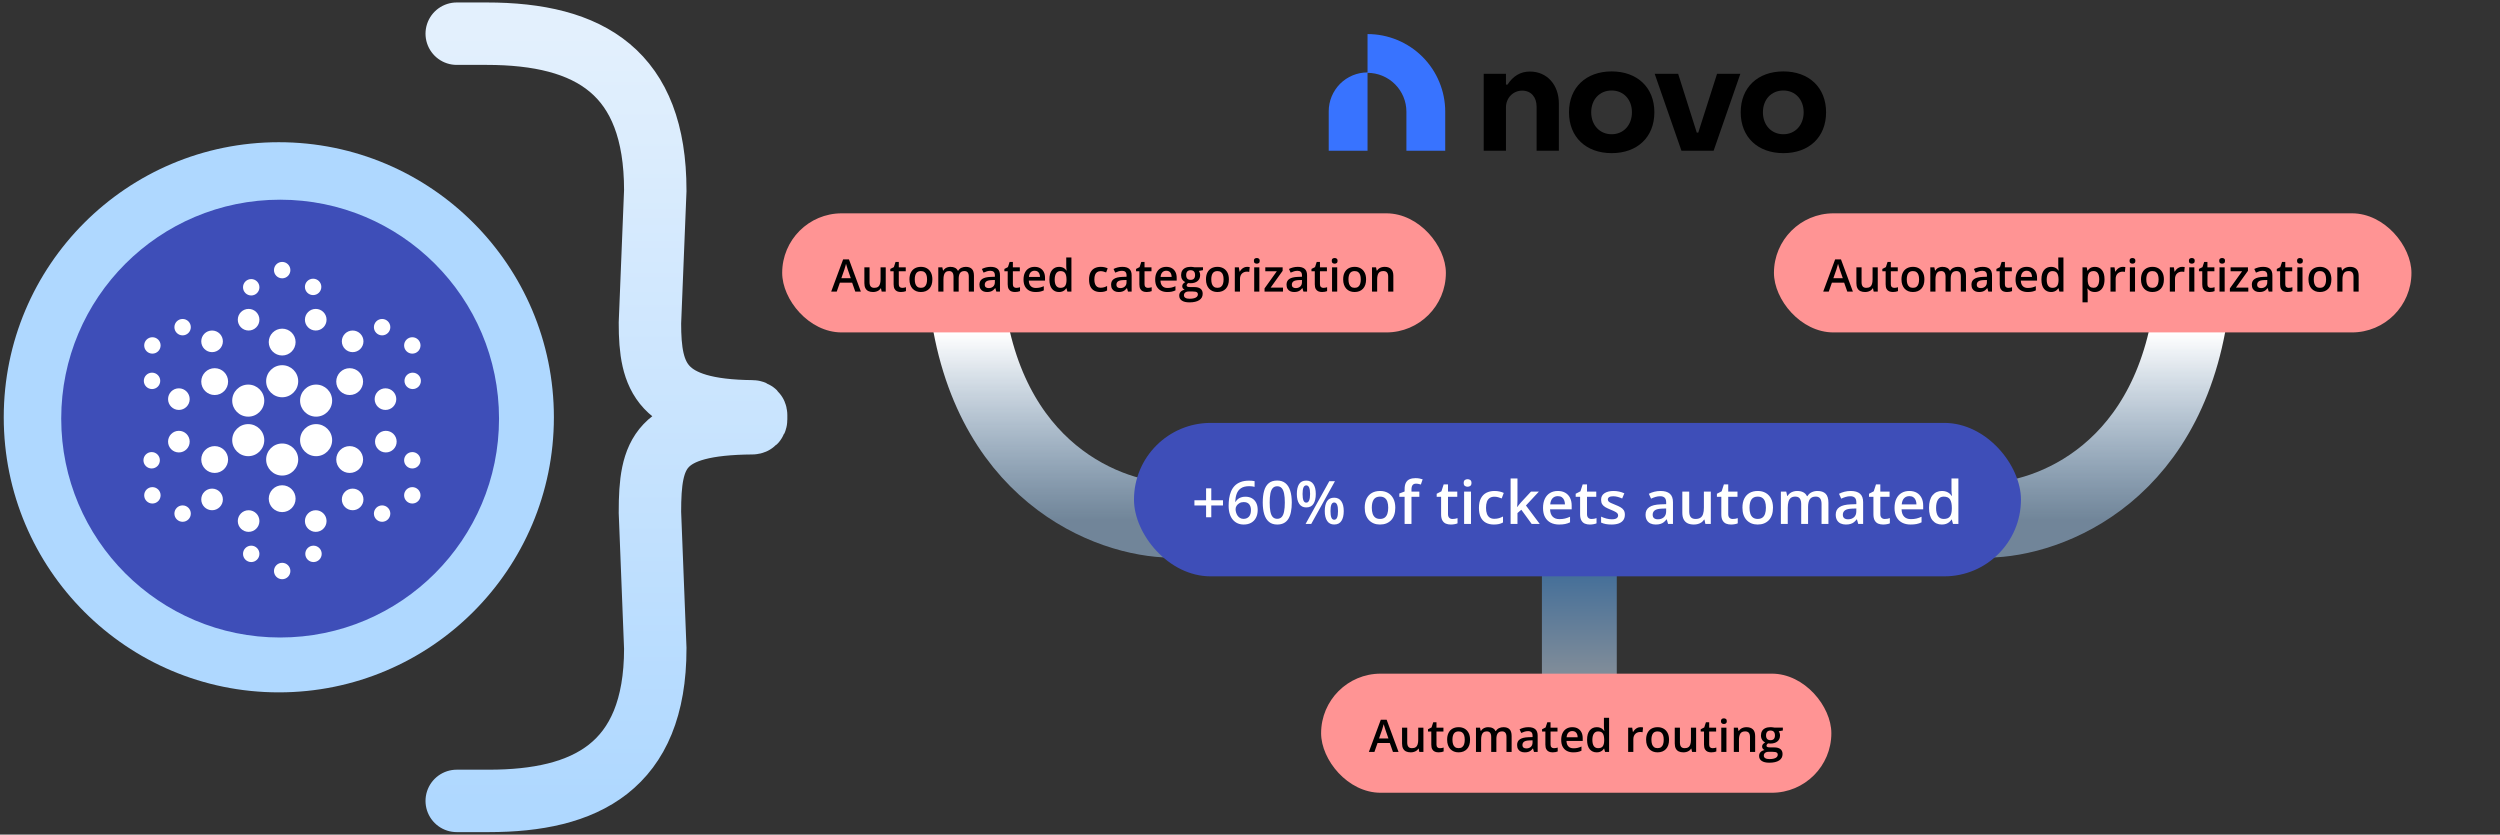 <svg width="668" height="223" viewBox="0 0 668 223" fill="none" xmlns="http://www.w3.org/2000/svg">
<rect x="0" y="0" width="668" height="223" fill="#333333" stroke="none"/>
<rect x="412" y="153" width="20" height="30" fill="url(#paint0_linear_60_363)" fill-opacity="0.5"/>
<path d="M313 139C296.639 138.871 262.734 126.491 258 78" stroke="url(#paint1_linear_60_363)" stroke-width="20"/>
<path d="M531 139C547.361 138.871 581.266 126.491 586 78" stroke="url(#paint2_linear_60_363)" stroke-width="20"/>
<path d="M74.5 185C115.093 185 148 152.093 148 111.5C148 70.907 115.093 38 74.5 38C33.907 38 1 70.907 1 111.5C1 152.093 33.907 185 74.5 185Z" fill="#AFD8FF"/>
<path d="M74.85 170.341C107.154 170.341 133.341 144.154 133.341 111.85C133.341 79.546 107.154 53.358 74.85 53.358C42.546 53.358 16.358 79.546 16.358 111.85C16.358 144.154 42.546 170.341 74.85 170.341Z" fill="#3E4EB8"/>
<path d="M75.396 106.149C77.762 106.149 79.68 104.231 79.68 101.865C79.68 99.499 77.762 97.581 75.396 97.581C73.031 97.581 71.113 99.499 71.113 101.865C71.113 104.231 73.031 106.149 75.396 106.149Z" fill="white"/>
<path d="M75.397 94.99C77.378 94.99 78.983 93.385 78.983 91.404C78.983 89.423 77.378 87.818 75.397 87.818C73.416 87.818 71.81 89.423 71.81 91.404C71.81 93.385 73.416 94.99 75.397 94.99Z" fill="white"/>
<path d="M57.361 105.551C59.342 105.551 60.948 103.946 60.948 101.965C60.948 99.984 59.342 98.378 57.361 98.378C55.38 98.378 53.775 99.984 53.775 101.965C53.775 103.946 55.38 105.551 57.361 105.551Z" fill="white"/>
<path d="M57.361 126.373C59.342 126.373 60.948 124.767 60.948 122.786C60.948 120.806 59.342 119.2 57.361 119.2C55.38 119.2 53.775 120.806 53.775 122.786C53.775 124.767 55.38 126.373 57.361 126.373Z" fill="white"/>
<path d="M75.397 136.835C77.378 136.835 78.983 135.229 78.983 133.248C78.983 131.268 77.378 129.662 75.397 129.662C73.416 129.662 71.81 131.268 71.81 133.248C71.81 135.229 73.416 136.835 75.397 136.835Z" fill="white"/>
<path d="M93.432 126.373C95.413 126.373 97.019 124.767 97.019 122.786C97.019 120.806 95.413 119.2 93.432 119.2C91.451 119.2 89.845 120.806 89.845 122.786C89.845 124.767 91.451 126.373 93.432 126.373Z" fill="white"/>
<path d="M93.432 105.551C95.413 105.551 97.019 103.946 97.019 101.965C97.019 99.984 95.413 98.378 93.432 98.378C91.451 98.378 89.845 99.984 89.845 101.965C89.845 103.946 91.451 105.551 93.432 105.551Z" fill="white"/>
<path d="M94.229 94.094C95.825 94.094 97.118 92.801 97.118 91.206C97.118 89.61 95.825 88.316 94.229 88.316C92.633 88.316 91.339 89.61 91.339 91.206C91.339 92.801 92.633 94.094 94.229 94.094Z" fill="white"/>
<path d="M94.229 136.335C95.825 136.335 97.118 135.042 97.118 133.446C97.118 131.851 95.825 130.557 94.229 130.557C92.633 130.557 91.339 131.851 91.339 133.446C91.339 135.042 92.633 136.335 94.229 136.335Z" fill="white"/>
<path d="M56.664 94.094C58.26 94.094 59.554 92.801 59.554 91.206C59.554 89.61 58.26 88.316 56.664 88.316C55.068 88.316 53.775 89.61 53.775 91.206C53.775 92.801 55.068 94.094 56.664 94.094Z" fill="white"/>
<path d="M56.664 136.335C58.26 136.335 59.554 135.042 59.554 133.446C59.554 131.851 58.26 130.557 56.664 130.557C55.068 130.557 53.775 131.851 53.775 133.446C53.775 135.042 55.068 136.335 56.664 136.335Z" fill="white"/>
<path d="M102.998 109.536C104.594 109.536 105.887 108.242 105.887 106.646C105.887 105.051 104.594 103.757 102.998 103.757C101.402 103.757 100.108 105.051 100.108 106.646C100.108 108.242 101.402 109.536 102.998 109.536Z" fill="white"/>
<path d="M47.796 109.536C49.391 109.536 50.685 108.242 50.685 106.646C50.685 105.051 49.391 103.757 47.796 103.757C46.2 103.757 44.906 105.051 44.906 106.646C44.906 108.242 46.2 109.536 47.796 109.536Z" fill="white"/>
<path d="M47.796 120.893C49.391 120.893 50.685 119.599 50.685 118.004C50.685 116.408 49.391 115.115 47.796 115.115C46.2 115.115 44.906 116.408 44.906 118.004C44.906 119.599 46.2 120.893 47.796 120.893Z" fill="white"/>
<path d="M103.097 120.893C104.693 120.893 105.987 119.599 105.987 118.004C105.987 116.408 104.693 115.115 103.097 115.115C101.501 115.115 100.208 116.408 100.208 118.004C100.208 119.599 101.501 120.893 103.097 120.893Z" fill="white"/>
<path d="M84.365 88.317C85.961 88.317 87.255 87.024 87.255 85.428C87.255 83.832 85.961 82.539 84.365 82.539C82.769 82.539 81.475 83.832 81.475 85.428C81.475 87.024 82.769 88.317 84.365 88.317Z" fill="white"/>
<path d="M84.365 142.114C85.961 142.114 87.255 140.82 87.255 139.224C87.255 137.629 85.961 136.335 84.365 136.335C82.769 136.335 81.475 137.629 81.475 139.224C81.475 140.82 82.769 142.114 84.365 142.114Z" fill="white"/>
<path d="M66.428 88.317C68.024 88.317 69.318 87.024 69.318 85.428C69.318 83.832 68.024 82.539 66.428 82.539C64.832 82.539 63.538 83.832 63.538 85.428C63.538 87.024 64.832 88.317 66.428 88.317Z" fill="white"/>
<path d="M66.428 142.114C68.024 142.114 69.318 140.82 69.318 139.224C69.318 137.629 68.024 136.335 66.428 136.335C64.832 136.335 63.538 137.629 63.538 139.224C63.538 140.82 64.832 142.114 66.428 142.114Z" fill="white"/>
<path d="M75.397 154.767C76.608 154.767 77.589 153.786 77.589 152.576C77.589 151.365 76.608 150.384 75.397 150.384C74.186 150.384 73.204 151.365 73.204 152.576C73.204 153.786 74.186 154.767 75.397 154.767Z" fill="white"/>
<path d="M83.766 150.183C84.977 150.183 85.959 149.201 85.959 147.991C85.959 146.781 84.977 145.799 83.766 145.799C82.555 145.799 81.573 146.781 81.573 147.991C81.573 149.201 82.555 150.183 83.766 150.183Z" fill="white"/>
<path d="M67.127 150.183C68.338 150.183 69.319 149.201 69.319 147.991C69.319 146.781 68.338 145.799 67.127 145.799C65.916 145.799 64.934 146.781 64.934 147.991C64.934 149.201 65.916 150.183 67.127 150.183Z" fill="white"/>
<path d="M67.127 78.951C68.338 78.951 69.319 77.969 69.319 76.759C69.319 75.549 68.338 74.567 67.127 74.567C65.916 74.567 64.934 75.549 64.934 76.759C64.934 77.969 65.916 78.951 67.127 78.951Z" fill="white"/>
<path d="M83.666 78.85C84.877 78.85 85.859 77.869 85.859 76.659C85.859 75.448 84.877 74.467 83.666 74.467C82.455 74.467 81.474 75.448 81.474 76.659C81.474 77.869 82.455 78.85 83.666 78.85Z" fill="white"/>
<path d="M75.397 74.368C76.608 74.368 77.589 73.387 77.589 72.176C77.589 70.966 76.608 69.985 75.397 69.985C74.186 69.985 73.204 70.966 73.204 72.176C73.204 73.387 74.186 74.368 75.397 74.368Z" fill="white"/>
<path d="M102.101 139.424C103.312 139.424 104.294 138.443 104.294 137.233C104.294 136.022 103.312 135.041 102.101 135.041C100.89 135.041 99.908 136.022 99.908 137.233C99.908 138.443 100.89 139.424 102.101 139.424Z" fill="white"/>
<path d="M48.792 139.424C50.003 139.424 50.985 138.443 50.985 137.233C50.985 136.022 50.003 135.041 48.792 135.041C47.581 135.041 46.599 136.022 46.599 137.233C46.599 138.443 47.581 139.424 48.792 139.424Z" fill="white"/>
<path d="M48.792 89.611C50.003 89.611 50.985 88.629 50.985 87.419C50.985 86.209 50.003 85.227 48.792 85.227C47.581 85.227 46.599 86.209 46.599 87.419C46.599 88.629 47.581 89.611 48.792 89.611Z" fill="white"/>
<path d="M102.101 89.611C103.312 89.611 104.294 88.629 104.294 87.419C104.294 86.209 103.312 85.227 102.101 85.227C100.89 85.227 99.908 86.209 99.908 87.419C99.908 88.629 100.89 89.611 102.101 89.611Z" fill="white"/>
<path d="M110.171 134.543C111.382 134.543 112.364 133.562 112.364 132.352C112.364 131.141 111.382 130.16 110.171 130.16C108.96 130.16 107.978 131.141 107.978 132.352C107.978 133.562 108.96 134.543 110.171 134.543Z" fill="white"/>
<path d="M110.171 125.177C111.382 125.177 112.364 124.196 112.364 122.985C112.364 121.775 111.382 120.794 110.171 120.794C108.96 120.794 107.978 121.775 107.978 122.985C107.978 124.196 108.96 125.177 110.171 125.177Z" fill="white"/>
<path d="M110.271 103.959C111.482 103.959 112.463 102.978 112.463 101.767C112.463 100.557 111.482 99.576 110.271 99.576C109.06 99.576 108.078 100.557 108.078 101.767C108.078 102.978 109.06 103.959 110.271 103.959Z" fill="white"/>
<path d="M110.171 94.492C111.382 94.492 112.364 93.51 112.364 92.3C112.364 91.09 111.382 90.108 110.171 90.108C108.96 90.108 107.978 91.09 107.978 92.3C107.978 93.51 108.96 94.492 110.171 94.492Z" fill="white"/>
<path d="M40.722 134.543C41.933 134.543 42.915 133.562 42.915 132.352C42.915 131.141 41.933 130.16 40.722 130.16C39.511 130.16 38.529 131.141 38.529 132.352C38.529 133.562 39.511 134.543 40.722 134.543Z" fill="white"/>
<path d="M40.522 125.177C41.733 125.177 42.715 124.196 42.715 122.985C42.715 121.775 41.733 120.794 40.522 120.794C39.311 120.794 38.33 121.775 38.33 122.985C38.33 124.196 39.311 125.177 40.522 125.177Z" fill="white"/>
<path d="M40.622 103.959C41.833 103.959 42.815 102.978 42.815 101.767C42.815 100.557 41.833 99.576 40.622 99.576C39.411 99.576 38.429 100.557 38.429 101.767C38.429 102.978 39.411 103.959 40.622 103.959Z" fill="white"/>
<path d="M40.722 94.492C41.933 94.492 42.915 93.51 42.915 92.3C42.915 91.09 41.933 90.108 40.722 90.108C39.511 90.108 38.529 91.09 38.529 92.3C38.529 93.51 39.511 94.492 40.722 94.492Z" fill="white"/>
<path d="M75.396 127.071C77.762 127.071 79.68 125.153 79.68 122.787C79.68 120.421 77.762 118.503 75.396 118.503C73.031 118.503 71.113 120.421 71.113 122.787C71.113 125.153 73.031 127.071 75.396 127.071Z" fill="white"/>
<path d="M84.463 121.89C86.829 121.89 88.747 119.972 88.747 117.606C88.747 115.24 86.829 113.322 84.463 113.322C82.097 113.322 80.18 115.24 80.18 117.606C80.18 119.972 82.097 121.89 84.463 121.89Z" fill="white"/>
<path d="M84.463 111.329C86.829 111.329 88.747 109.411 88.747 107.045C88.747 104.679 86.829 102.761 84.463 102.761C82.097 102.761 80.18 104.679 80.18 107.045C80.18 109.411 82.097 111.329 84.463 111.329Z" fill="white"/>
<path d="M66.33 121.89C68.696 121.89 70.614 119.972 70.614 117.606C70.614 115.24 68.696 113.322 66.33 113.322C63.964 113.322 62.046 115.24 62.046 117.606C62.046 119.972 63.964 121.89 66.33 121.89Z" fill="white"/>
<path d="M66.33 111.329C68.696 111.329 70.614 109.411 70.614 107.045C70.614 104.679 68.696 102.761 66.33 102.761C63.964 102.761 62.046 104.679 62.046 107.045C62.046 109.411 63.964 111.329 66.33 111.329Z" fill="white"/>
<g clip-path="url(#clip0_60_363)">
<path d="M386.165 29.85V40.281H375.792V29.85C375.792 28.491 375.525 27.144 375.002 25.878C374.48 24.623 373.713 23.473 372.749 22.509C371.785 21.545 370.635 20.778 369.38 20.256C368.126 19.733 366.767 19.466 365.408 19.466V40.27H355.035V29.734C355.035 28.375 355.302 27.028 355.825 25.761C356.347 24.507 357.114 23.357 358.067 22.393C359.031 21.429 360.181 20.662 361.435 20.139C362.69 19.617 364.049 19.35 365.408 19.35V9.104C368.137 9.104 370.832 9.639 373.353 10.684C375.874 11.73 378.162 13.251 380.09 15.18C382.018 17.108 383.552 19.396 384.585 21.917C385.631 24.426 386.165 27.12 386.165 29.85Z" fill="#3873FF"/>
<path d="M396.445 19.721H402.392V22.613H402.799C404.32 20.29 406.295 19.117 408.781 19.117C413.439 19.117 416.529 22.73 416.529 27.666V40.281H410.581V28.514C410.581 25.982 409.129 24.216 406.725 24.216C404.355 24.216 402.392 26.11 402.392 28.712V40.281H396.445V19.721Z" fill="black"/>
<path d="M419.235 30.001C419.235 23.38 423.777 19.082 430.642 19.082C437.472 19.082 442.048 23.38 442.048 30.001C442.048 36.669 437.472 40.92 430.642 40.92C423.777 40.92 419.235 36.622 419.235 30.001ZM436.055 30.001C436.055 26.586 433.801 24.182 430.63 24.182C427.412 24.182 425.171 26.586 425.171 30.001C425.171 33.416 427.424 35.867 430.63 35.867C433.813 35.867 436.055 33.416 436.055 30.001Z" fill="black"/>
<path d="M442.13 19.721H448.402L453.374 35.426H453.78L458.798 19.721H465.024L457.88 40.281H449.285L442.13 19.721Z" fill="black"/>
<path d="M465.117 30.001C465.117 23.38 469.659 19.082 476.524 19.082C483.354 19.082 487.93 23.38 487.93 30.001C487.93 36.669 483.354 40.92 476.524 40.92C469.659 40.92 465.117 36.622 465.117 30.001ZM481.937 30.001C481.937 26.586 479.683 24.182 476.512 24.182C473.295 24.182 471.053 26.586 471.053 30.001C471.053 33.416 473.306 35.867 476.512 35.867C479.695 35.867 481.937 33.416 481.937 30.001Z" fill="black"/>
</g>
<rect x="303" y="113" width="237" height="41" rx="20.5" fill="#3E4EB8"/>
<path d="M323.656 133.664H326.781V135.055H323.656V138.211H322.266V135.055H319.148V133.664H322.266V130.477H323.656V133.664ZM328.289 135.133C328.289 134.461 328.336 133.799 328.43 133.148C328.529 132.497 328.695 131.888 328.93 131.32C329.164 130.753 329.487 130.253 329.898 129.82C330.315 129.388 330.839 129.049 331.469 128.805C332.099 128.555 332.857 128.43 333.742 128.43C333.971 128.43 334.229 128.44 334.516 128.461C334.802 128.482 335.039 128.516 335.227 128.562V130.086C335.023 130.029 334.799 129.984 334.555 129.953C334.315 129.922 334.076 129.906 333.836 129.906C332.878 129.906 332.13 130.089 331.594 130.453C331.057 130.812 330.674 131.307 330.445 131.938C330.216 132.562 330.083 133.279 330.047 134.086H330.141C330.297 133.826 330.492 133.594 330.727 133.391C330.961 133.188 331.247 133.026 331.586 132.906C331.924 132.781 332.318 132.719 332.766 132.719C333.432 132.719 334.013 132.859 334.508 133.141C335.003 133.417 335.383 133.818 335.648 134.344C335.919 134.87 336.055 135.508 336.055 136.258C336.055 137.065 335.901 137.76 335.594 138.344C335.292 138.927 334.859 139.375 334.297 139.688C333.74 140 333.076 140.156 332.305 140.156C331.737 140.156 331.208 140.052 330.719 139.844C330.234 139.635 329.81 139.323 329.445 138.906C329.081 138.49 328.797 137.969 328.594 137.344C328.391 136.714 328.289 135.977 328.289 135.133ZM332.273 138.641C332.867 138.641 333.344 138.448 333.703 138.062C334.068 137.672 334.25 137.076 334.25 136.273C334.25 135.622 334.089 135.107 333.766 134.727C333.448 134.346 332.969 134.156 332.328 134.156C331.891 134.156 331.508 134.25 331.18 134.438C330.852 134.625 330.596 134.862 330.414 135.148C330.237 135.435 330.148 135.727 330.148 136.023C330.148 136.326 330.193 136.63 330.281 136.938C330.37 137.245 330.503 137.529 330.68 137.789C330.857 138.044 331.078 138.25 331.344 138.406C331.609 138.562 331.919 138.641 332.273 138.641ZM345.164 134.281C345.164 135.203 345.091 136.029 344.945 136.758C344.805 137.482 344.581 138.096 344.273 138.602C343.966 139.107 343.565 139.492 343.07 139.758C342.576 140.023 341.977 140.156 341.273 140.156C340.393 140.156 339.667 139.924 339.094 139.461C338.521 138.992 338.096 138.32 337.82 137.445C337.544 136.565 337.406 135.51 337.406 134.281C337.406 133.052 337.531 132 337.781 131.125C338.036 130.245 338.448 129.57 339.016 129.102C339.583 128.633 340.336 128.398 341.273 128.398C342.159 128.398 342.888 128.633 343.461 129.102C344.039 129.565 344.466 130.237 344.742 131.117C345.023 131.992 345.164 133.047 345.164 134.281ZM339.258 134.281C339.258 135.245 339.32 136.049 339.445 136.695C339.576 137.341 339.789 137.826 340.086 138.148C340.383 138.466 340.779 138.625 341.273 138.625C341.768 138.625 342.164 138.466 342.461 138.148C342.758 137.831 342.971 137.349 343.102 136.703C343.237 136.057 343.305 135.25 343.305 134.281C343.305 133.323 343.24 132.521 343.109 131.875C342.979 131.229 342.766 130.745 342.469 130.422C342.172 130.094 341.773 129.93 341.273 129.93C340.773 129.93 340.375 130.094 340.078 130.422C339.786 130.745 339.576 131.229 339.445 131.875C339.32 132.521 339.258 133.323 339.258 134.281ZM349.023 128.414C349.862 128.414 350.497 128.727 350.93 129.352C351.362 129.971 351.578 130.849 351.578 131.984C351.578 133.115 351.37 133.997 350.953 134.633C350.542 135.268 349.898 135.586 349.023 135.586C348.206 135.586 347.583 135.268 347.156 134.633C346.729 133.997 346.516 133.115 346.516 131.984C346.516 130.849 346.716 129.971 347.117 129.352C347.523 128.727 348.159 128.414 349.023 128.414ZM349.031 129.695C348.693 129.695 348.443 129.885 348.281 130.266C348.125 130.646 348.047 131.221 348.047 131.992C348.047 132.758 348.125 133.336 348.281 133.727C348.443 134.112 348.693 134.305 349.031 134.305C349.375 134.305 349.63 134.112 349.797 133.727C349.969 133.341 350.055 132.763 350.055 131.992C350.055 131.227 349.971 130.654 349.805 130.273C349.638 129.888 349.38 129.695 349.031 129.695ZM356.695 128.578L350.359 140H348.852L355.188 128.578H356.695ZM356.484 132.984C357.323 132.984 357.958 133.297 358.391 133.922C358.828 134.542 359.047 135.419 359.047 136.555C359.047 137.68 358.839 138.56 358.422 139.195C358.01 139.831 357.365 140.148 356.484 140.148C355.667 140.148 355.044 139.831 354.617 139.195C354.19 138.56 353.977 137.68 353.977 136.555C353.977 135.419 354.177 134.542 354.578 133.922C354.984 133.297 355.62 132.984 356.484 132.984ZM356.492 134.266C356.154 134.266 355.904 134.456 355.742 134.836C355.586 135.216 355.508 135.792 355.508 136.562C355.508 137.328 355.586 137.906 355.742 138.297C355.904 138.682 356.154 138.875 356.492 138.875C356.841 138.875 357.099 138.685 357.266 138.305C357.432 137.919 357.516 137.339 357.516 136.562C357.516 135.797 357.432 135.224 357.266 134.844C357.099 134.458 356.841 134.266 356.492 134.266ZM372.82 135.656C372.82 136.375 372.727 137.013 372.539 137.57C372.352 138.128 372.078 138.599 371.719 138.984C371.359 139.365 370.927 139.656 370.422 139.859C369.917 140.057 369.346 140.156 368.711 140.156C368.117 140.156 367.573 140.057 367.078 139.859C366.583 139.656 366.154 139.365 365.789 138.984C365.43 138.599 365.151 138.128 364.953 137.57C364.755 137.013 364.656 136.375 364.656 135.656C364.656 134.703 364.82 133.896 365.148 133.234C365.482 132.568 365.956 132.06 366.57 131.711C367.185 131.362 367.917 131.188 368.766 131.188C369.562 131.188 370.266 131.362 370.875 131.711C371.484 132.06 371.961 132.568 372.305 133.234C372.648 133.901 372.82 134.708 372.82 135.656ZM366.547 135.656C366.547 136.286 366.622 136.826 366.773 137.273C366.93 137.721 367.169 138.065 367.492 138.305C367.815 138.539 368.232 138.656 368.742 138.656C369.253 138.656 369.669 138.539 369.992 138.305C370.315 138.065 370.552 137.721 370.703 137.273C370.854 136.826 370.93 136.286 370.93 135.656C370.93 135.026 370.854 134.492 370.703 134.055C370.552 133.612 370.315 133.276 369.992 133.047C369.669 132.812 369.25 132.695 368.734 132.695C367.974 132.695 367.419 132.951 367.07 133.461C366.721 133.971 366.547 134.703 366.547 135.656ZM379.25 132.75H377.148V140H375.312V132.75H373.898V131.867L375.312 131.328V130.727C375.312 129.992 375.427 129.409 375.656 128.977C375.891 128.544 376.224 128.234 376.656 128.047C377.094 127.854 377.615 127.758 378.219 127.758C378.615 127.758 378.977 127.792 379.305 127.859C379.633 127.922 379.909 127.995 380.133 128.078L379.656 129.469C379.479 129.411 379.281 129.359 379.062 129.312C378.844 129.26 378.609 129.234 378.359 129.234C377.943 129.234 377.635 129.365 377.438 129.625C377.245 129.885 377.148 130.266 377.148 130.766V131.352H379.25V132.75ZM388.102 138.672C388.341 138.672 388.578 138.651 388.812 138.609C389.047 138.562 389.26 138.508 389.453 138.445V139.836C389.25 139.924 388.987 140 388.664 140.062C388.341 140.125 388.005 140.156 387.656 140.156C387.167 140.156 386.727 140.076 386.336 139.914C385.945 139.747 385.635 139.464 385.406 139.062C385.177 138.661 385.062 138.107 385.062 137.398V132.75H383.883V131.93L385.148 131.281L385.75 129.43H386.906V131.352H389.383V132.75H386.906V137.375C386.906 137.812 387.016 138.138 387.234 138.352C387.453 138.565 387.742 138.672 388.102 138.672ZM393.047 131.352V140H391.211V131.352H393.047ZM392.141 128.039C392.422 128.039 392.664 128.115 392.867 128.266C393.076 128.417 393.18 128.677 393.18 129.047C393.18 129.411 393.076 129.672 392.867 129.828C392.664 129.979 392.422 130.055 392.141 130.055C391.849 130.055 391.602 129.979 391.398 129.828C391.201 129.672 391.102 129.411 391.102 129.047C391.102 128.677 391.201 128.417 391.398 128.266C391.602 128.115 391.849 128.039 392.141 128.039ZM399.164 140.156C398.346 140.156 397.638 139.997 397.039 139.68C396.44 139.362 395.979 138.875 395.656 138.219C395.333 137.562 395.172 136.729 395.172 135.719C395.172 134.667 395.349 133.807 395.703 133.141C396.057 132.474 396.547 131.982 397.172 131.664C397.802 131.346 398.523 131.188 399.336 131.188C399.852 131.188 400.318 131.24 400.734 131.344C401.156 131.443 401.513 131.565 401.805 131.711L401.258 133.18C400.94 133.049 400.615 132.94 400.281 132.852C399.948 132.763 399.628 132.719 399.32 132.719C398.815 132.719 398.393 132.831 398.055 133.055C397.721 133.279 397.471 133.612 397.305 134.055C397.143 134.497 397.062 135.047 397.062 135.703C397.062 136.339 397.146 136.875 397.312 137.312C397.479 137.745 397.727 138.073 398.055 138.297C398.383 138.516 398.786 138.625 399.266 138.625C399.74 138.625 400.164 138.568 400.539 138.453C400.914 138.339 401.268 138.19 401.602 138.008V139.602C401.273 139.789 400.922 139.927 400.547 140.016C400.172 140.109 399.711 140.156 399.164 140.156ZM405.469 127.844V133.719C405.469 133.984 405.458 134.276 405.438 134.594C405.417 134.906 405.396 135.201 405.375 135.477H405.414C405.549 135.294 405.711 135.081 405.898 134.836C406.091 134.591 406.273 134.378 406.445 134.195L409.086 131.352H411.195L407.734 135.07L411.422 140H409.266L406.5 136.203L405.469 137.086V140H403.633V127.844H405.469ZM416.25 131.188C417.021 131.188 417.682 131.346 418.234 131.664C418.786 131.982 419.211 132.432 419.508 133.016C419.805 133.599 419.953 134.297 419.953 135.109V136.094H414.18C414.201 136.932 414.424 137.578 414.852 138.031C415.284 138.484 415.888 138.711 416.664 138.711C417.216 138.711 417.711 138.659 418.148 138.555C418.591 138.445 419.047 138.286 419.516 138.078V139.57C419.083 139.773 418.643 139.922 418.195 140.016C417.747 140.109 417.211 140.156 416.586 140.156C415.737 140.156 414.99 139.992 414.344 139.664C413.703 139.331 413.201 138.836 412.836 138.18C412.477 137.523 412.297 136.708 412.297 135.734C412.297 134.766 412.461 133.943 412.789 133.266C413.117 132.589 413.578 132.073 414.172 131.719C414.766 131.365 415.458 131.188 416.25 131.188ZM416.25 132.57C415.672 132.57 415.203 132.758 414.844 133.133C414.49 133.508 414.281 134.057 414.219 134.781H418.156C418.151 134.349 418.078 133.966 417.938 133.633C417.802 133.299 417.594 133.039 417.312 132.852C417.036 132.664 416.682 132.57 416.25 132.57ZM425.242 138.672C425.482 138.672 425.719 138.651 425.953 138.609C426.188 138.562 426.401 138.508 426.594 138.445V139.836C426.391 139.924 426.128 140 425.805 140.062C425.482 140.125 425.146 140.156 424.797 140.156C424.307 140.156 423.867 140.076 423.477 139.914C423.086 139.747 422.776 139.464 422.547 139.062C422.318 138.661 422.203 138.107 422.203 137.398V132.75H421.023V131.93L422.289 131.281L422.891 129.43H424.047V131.352H426.523V132.75H424.047V137.375C424.047 137.812 424.156 138.138 424.375 138.352C424.594 138.565 424.883 138.672 425.242 138.672ZM434.164 137.531C434.164 138.099 434.026 138.578 433.75 138.969C433.474 139.359 433.07 139.656 432.539 139.859C432.013 140.057 431.367 140.156 430.602 140.156C429.997 140.156 429.477 140.112 429.039 140.023C428.607 139.94 428.198 139.81 427.812 139.633V138.047C428.224 138.24 428.685 138.406 429.195 138.547C429.711 138.688 430.198 138.758 430.656 138.758C431.26 138.758 431.695 138.664 431.961 138.477C432.227 138.284 432.359 138.029 432.359 137.711C432.359 137.523 432.305 137.357 432.195 137.211C432.091 137.06 431.893 136.906 431.602 136.75C431.315 136.589 430.893 136.396 430.336 136.172C429.789 135.953 429.328 135.734 428.953 135.516C428.578 135.297 428.294 135.034 428.102 134.727C427.909 134.414 427.812 134.016 427.812 133.531C427.812 132.766 428.115 132.185 428.719 131.789C429.328 131.388 430.133 131.188 431.133 131.188C431.664 131.188 432.164 131.242 432.633 131.352C433.107 131.456 433.57 131.609 434.023 131.812L433.445 133.195C433.055 133.023 432.661 132.883 432.266 132.773C431.875 132.659 431.477 132.602 431.07 132.602C430.596 132.602 430.234 132.674 429.984 132.82C429.74 132.966 429.617 133.174 429.617 133.445C429.617 133.648 429.677 133.82 429.797 133.961C429.917 134.102 430.122 134.242 430.414 134.383C430.711 134.523 431.122 134.698 431.648 134.906C432.164 135.104 432.609 135.312 432.984 135.531C433.365 135.745 433.656 136.008 433.859 136.32C434.062 136.633 434.164 137.036 434.164 137.531ZM443.695 131.188C444.789 131.188 445.615 131.43 446.172 131.914C446.734 132.398 447.016 133.154 447.016 134.18V140H445.711L445.359 138.773H445.297C445.052 139.086 444.799 139.344 444.539 139.547C444.279 139.75 443.977 139.901 443.633 140C443.294 140.104 442.88 140.156 442.391 140.156C441.875 140.156 441.414 140.062 441.008 139.875C440.602 139.682 440.281 139.391 440.047 139C439.812 138.609 439.695 138.115 439.695 137.516C439.695 136.625 440.026 135.956 440.688 135.508C441.354 135.06 442.359 134.812 443.703 134.766L445.203 134.711V134.258C445.203 133.659 445.062 133.232 444.781 132.977C444.505 132.721 444.115 132.594 443.609 132.594C443.177 132.594 442.758 132.656 442.352 132.781C441.945 132.906 441.549 133.06 441.164 133.242L440.57 131.945C440.992 131.721 441.471 131.539 442.008 131.398C442.549 131.258 443.112 131.188 443.695 131.188ZM445.195 135.867L444.078 135.906C443.161 135.938 442.518 136.094 442.148 136.375C441.779 136.656 441.594 137.042 441.594 137.531C441.594 137.958 441.721 138.271 441.977 138.469C442.232 138.661 442.568 138.758 442.984 138.758C443.62 138.758 444.146 138.578 444.562 138.219C444.984 137.854 445.195 137.32 445.195 136.617V135.867ZM457.125 131.352V140H455.68L455.43 138.836H455.328C455.146 139.133 454.914 139.38 454.633 139.578C454.352 139.771 454.039 139.914 453.695 140.008C453.352 140.107 452.99 140.156 452.609 140.156C451.958 140.156 451.401 140.047 450.938 139.828C450.479 139.604 450.128 139.26 449.883 138.797C449.638 138.333 449.516 137.734 449.516 137V131.352H451.359V136.656C451.359 137.328 451.495 137.831 451.766 138.164C452.042 138.497 452.469 138.664 453.047 138.664C453.604 138.664 454.047 138.549 454.375 138.32C454.703 138.091 454.935 137.753 455.07 137.305C455.211 136.857 455.281 136.307 455.281 135.656V131.352H457.125ZM462.977 138.672C463.216 138.672 463.453 138.651 463.688 138.609C463.922 138.562 464.135 138.508 464.328 138.445V139.836C464.125 139.924 463.862 140 463.539 140.062C463.216 140.125 462.88 140.156 462.531 140.156C462.042 140.156 461.602 140.076 461.211 139.914C460.82 139.747 460.51 139.464 460.281 139.062C460.052 138.661 459.938 138.107 459.938 137.398V132.75H458.758V131.93L460.023 131.281L460.625 129.43H461.781V131.352H464.258V132.75H461.781V137.375C461.781 137.812 461.891 138.138 462.109 138.352C462.328 138.565 462.617 138.672 462.977 138.672ZM473.742 135.656C473.742 136.375 473.648 137.013 473.461 137.57C473.273 138.128 473 138.599 472.641 138.984C472.281 139.365 471.849 139.656 471.344 139.859C470.839 140.057 470.268 140.156 469.633 140.156C469.039 140.156 468.495 140.057 468 139.859C467.505 139.656 467.076 139.365 466.711 138.984C466.352 138.599 466.073 138.128 465.875 137.57C465.677 137.013 465.578 136.375 465.578 135.656C465.578 134.703 465.742 133.896 466.07 133.234C466.404 132.568 466.878 132.06 467.492 131.711C468.107 131.362 468.839 131.188 469.688 131.188C470.484 131.188 471.188 131.362 471.797 131.711C472.406 132.06 472.883 132.568 473.227 133.234C473.57 133.901 473.742 134.708 473.742 135.656ZM467.469 135.656C467.469 136.286 467.544 136.826 467.695 137.273C467.852 137.721 468.091 138.065 468.414 138.305C468.737 138.539 469.154 138.656 469.664 138.656C470.174 138.656 470.591 138.539 470.914 138.305C471.237 138.065 471.474 137.721 471.625 137.273C471.776 136.826 471.852 136.286 471.852 135.656C471.852 135.026 471.776 134.492 471.625 134.055C471.474 133.612 471.237 133.276 470.914 133.047C470.591 132.812 470.172 132.695 469.656 132.695C468.896 132.695 468.341 132.951 467.992 133.461C467.643 133.971 467.469 134.703 467.469 135.656ZM485.625 131.188C486.594 131.188 487.323 131.438 487.812 131.938C488.307 132.438 488.555 133.24 488.555 134.344V140H486.719V134.672C486.719 134.016 486.591 133.521 486.336 133.188C486.081 132.854 485.693 132.688 485.172 132.688C484.443 132.688 483.917 132.922 483.594 133.391C483.276 133.854 483.117 134.529 483.117 135.414V140H481.281V134.672C481.281 134.234 481.224 133.87 481.109 133.578C481 133.281 480.831 133.06 480.602 132.914C480.372 132.763 480.083 132.688 479.734 132.688C479.229 132.688 478.826 132.802 478.523 133.031C478.227 133.26 478.013 133.599 477.883 134.047C477.753 134.49 477.688 135.034 477.688 135.68V140H475.852V131.352H477.281L477.539 132.516H477.641C477.818 132.214 478.036 131.966 478.297 131.773C478.562 131.576 478.857 131.43 479.18 131.336C479.503 131.237 479.839 131.188 480.188 131.188C480.833 131.188 481.378 131.302 481.82 131.531C482.263 131.755 482.594 132.099 482.812 132.562H482.953C483.224 132.094 483.602 131.747 484.086 131.523C484.57 131.299 485.083 131.188 485.625 131.188ZM494.508 131.188C495.602 131.188 496.427 131.43 496.984 131.914C497.547 132.398 497.828 133.154 497.828 134.18V140H496.523L496.172 138.773H496.109C495.865 139.086 495.612 139.344 495.352 139.547C495.091 139.75 494.789 139.901 494.445 140C494.107 140.104 493.693 140.156 493.203 140.156C492.688 140.156 492.227 140.062 491.82 139.875C491.414 139.682 491.094 139.391 490.859 139C490.625 138.609 490.508 138.115 490.508 137.516C490.508 136.625 490.839 135.956 491.5 135.508C492.167 135.06 493.172 134.812 494.516 134.766L496.016 134.711V134.258C496.016 133.659 495.875 133.232 495.594 132.977C495.318 132.721 494.927 132.594 494.422 132.594C493.99 132.594 493.57 132.656 493.164 132.781C492.758 132.906 492.362 133.06 491.977 133.242L491.383 131.945C491.805 131.721 492.284 131.539 492.82 131.398C493.362 131.258 493.924 131.188 494.508 131.188ZM496.008 135.867L494.891 135.906C493.974 135.938 493.331 136.094 492.961 136.375C492.591 136.656 492.406 137.042 492.406 137.531C492.406 137.958 492.534 138.271 492.789 138.469C493.044 138.661 493.38 138.758 493.797 138.758C494.432 138.758 494.958 138.578 495.375 138.219C495.797 137.854 496.008 137.32 496.008 136.617V135.867ZM503.617 138.672C503.857 138.672 504.094 138.651 504.328 138.609C504.562 138.562 504.776 138.508 504.969 138.445V139.836C504.766 139.924 504.503 140 504.18 140.062C503.857 140.125 503.521 140.156 503.172 140.156C502.682 140.156 502.242 140.076 501.852 139.914C501.461 139.747 501.151 139.464 500.922 139.062C500.693 138.661 500.578 138.107 500.578 137.398V132.75H499.398V131.93L500.664 131.281L501.266 129.43H502.422V131.352H504.898V132.75H502.422V137.375C502.422 137.812 502.531 138.138 502.75 138.352C502.969 138.565 503.258 138.672 503.617 138.672ZM510.172 131.188C510.943 131.188 511.604 131.346 512.156 131.664C512.708 131.982 513.133 132.432 513.43 133.016C513.727 133.599 513.875 134.297 513.875 135.109V136.094H508.102C508.122 136.932 508.346 137.578 508.773 138.031C509.206 138.484 509.81 138.711 510.586 138.711C511.138 138.711 511.633 138.659 512.07 138.555C512.513 138.445 512.969 138.286 513.438 138.078V139.57C513.005 139.773 512.565 139.922 512.117 140.016C511.669 140.109 511.133 140.156 510.508 140.156C509.659 140.156 508.911 139.992 508.266 139.664C507.625 139.331 507.122 138.836 506.758 138.18C506.398 137.523 506.219 136.708 506.219 135.734C506.219 134.766 506.383 133.943 506.711 133.266C507.039 132.589 507.5 132.073 508.094 131.719C508.688 131.365 509.38 131.188 510.172 131.188ZM510.172 132.57C509.594 132.57 509.125 132.758 508.766 133.133C508.411 133.508 508.203 134.057 508.141 134.781H512.078C512.073 134.349 512 133.966 511.859 133.633C511.724 133.299 511.516 133.039 511.234 132.852C510.958 132.664 510.604 132.57 510.172 132.57ZM518.852 140.156C517.82 140.156 516.992 139.781 516.367 139.031C515.747 138.276 515.438 137.164 515.438 135.695C515.438 134.211 515.753 133.089 516.383 132.328C517.018 131.568 517.854 131.188 518.891 131.188C519.328 131.188 519.711 131.247 520.039 131.367C520.367 131.482 520.648 131.638 520.883 131.836C521.122 132.034 521.326 132.255 521.492 132.5H521.578C521.552 132.339 521.521 132.107 521.484 131.805C521.453 131.497 521.438 131.214 521.438 130.953V127.844H523.281V140H521.844L521.516 138.82H521.438C521.281 139.07 521.083 139.297 520.844 139.5C520.609 139.698 520.328 139.857 520 139.977C519.677 140.096 519.294 140.156 518.852 140.156ZM519.367 138.664C520.154 138.664 520.708 138.438 521.031 137.984C521.354 137.531 521.521 136.852 521.531 135.945V135.703C521.531 134.734 521.375 133.992 521.062 133.477C520.75 132.956 520.18 132.695 519.352 132.695C518.69 132.695 518.185 132.964 517.836 133.5C517.492 134.031 517.32 134.773 517.32 135.727C517.32 136.68 517.492 137.409 517.836 137.914C518.185 138.414 518.695 138.664 519.367 138.664Z" fill="white"/>
<rect x="209" y="57" width="177.338" height="31.824" rx="15.912" fill="#FF9494"/>
<path d="M228.528 77.912L227.69 75.533H224.415L223.577 77.912H222.095L225.282 69.311H226.841L230.022 77.912H228.528ZM227.327 74.326L226.513 71.982C226.481 71.881 226.437 71.738 226.378 71.555C226.319 71.367 226.261 71.178 226.202 70.986C226.144 70.791 226.095 70.627 226.056 70.494C226.017 70.654 225.968 70.834 225.909 71.033C225.854 71.228 225.8 71.412 225.745 71.584C225.694 71.756 225.655 71.889 225.628 71.982L224.808 74.326H227.327ZM236.667 71.426V77.912H235.583L235.396 77.039H235.319C235.183 77.262 235.009 77.447 234.798 77.596C234.587 77.74 234.353 77.848 234.095 77.918C233.837 77.992 233.565 78.029 233.28 78.029C232.792 78.029 232.374 77.947 232.026 77.783C231.683 77.615 231.419 77.357 231.235 77.01C231.052 76.662 230.96 76.213 230.96 75.662V71.426H232.343V75.404C232.343 75.908 232.444 76.285 232.647 76.535C232.854 76.785 233.175 76.91 233.608 76.91C234.026 76.91 234.358 76.824 234.604 76.652C234.851 76.481 235.024 76.227 235.126 75.891C235.231 75.555 235.284 75.143 235.284 74.654V71.426H236.667ZM241.056 76.916C241.235 76.916 241.413 76.9 241.589 76.869C241.765 76.834 241.925 76.793 242.069 76.746V77.789C241.917 77.856 241.72 77.912 241.478 77.959C241.235 78.006 240.983 78.029 240.722 78.029C240.354 78.029 240.024 77.969 239.731 77.848C239.438 77.723 239.206 77.51 239.034 77.209C238.862 76.908 238.776 76.492 238.776 75.961V72.475H237.892V71.859L238.841 71.373L239.292 69.984H240.159V71.426H242.017V72.475H240.159V75.943C240.159 76.272 240.241 76.516 240.405 76.676C240.569 76.836 240.786 76.916 241.056 76.916ZM249.13 74.654C249.13 75.193 249.06 75.672 248.919 76.09C248.778 76.508 248.573 76.861 248.304 77.15C248.034 77.436 247.71 77.654 247.331 77.807C246.952 77.955 246.524 78.029 246.048 78.029C245.603 78.029 245.194 77.955 244.823 77.807C244.452 77.654 244.13 77.436 243.856 77.15C243.587 76.861 243.378 76.508 243.229 76.09C243.081 75.672 243.007 75.193 243.007 74.654C243.007 73.939 243.13 73.334 243.376 72.838C243.626 72.338 243.981 71.957 244.442 71.695C244.903 71.434 245.452 71.303 246.089 71.303C246.687 71.303 247.214 71.434 247.671 71.695C248.128 71.957 248.485 72.338 248.743 72.838C249.001 73.338 249.13 73.943 249.13 74.654ZM244.425 74.654C244.425 75.127 244.481 75.531 244.595 75.867C244.712 76.203 244.892 76.461 245.134 76.641C245.376 76.816 245.688 76.904 246.071 76.904C246.454 76.904 246.767 76.816 247.009 76.641C247.251 76.461 247.429 76.203 247.542 75.867C247.655 75.531 247.712 75.127 247.712 74.654C247.712 74.182 247.655 73.781 247.542 73.453C247.429 73.121 247.251 72.869 247.009 72.697C246.767 72.522 246.452 72.434 246.065 72.434C245.495 72.434 245.079 72.625 244.817 73.008C244.556 73.391 244.425 73.939 244.425 74.654ZM258.042 71.303C258.769 71.303 259.315 71.49 259.683 71.865C260.054 72.24 260.239 72.842 260.239 73.67V77.912H258.862V73.916C258.862 73.424 258.767 73.053 258.575 72.803C258.384 72.553 258.093 72.428 257.702 72.428C257.155 72.428 256.761 72.603 256.519 72.955C256.28 73.303 256.161 73.809 256.161 74.473V77.912H254.784V73.916C254.784 73.588 254.741 73.314 254.655 73.096C254.573 72.873 254.446 72.707 254.274 72.598C254.103 72.484 253.886 72.428 253.624 72.428C253.245 72.428 252.942 72.514 252.716 72.686C252.493 72.857 252.333 73.111 252.235 73.447C252.138 73.779 252.089 74.188 252.089 74.672V77.912H250.712V71.426H251.784L251.978 72.299H252.054C252.187 72.072 252.351 71.887 252.546 71.742C252.745 71.594 252.966 71.484 253.208 71.414C253.45 71.34 253.702 71.303 253.964 71.303C254.448 71.303 254.856 71.389 255.188 71.561C255.521 71.728 255.769 71.986 255.933 72.334H256.038C256.241 71.982 256.524 71.723 256.888 71.555C257.251 71.387 257.636 71.303 258.042 71.303ZM264.704 71.303C265.524 71.303 266.144 71.484 266.562 71.848C266.983 72.211 267.194 72.777 267.194 73.547V77.912H266.216L265.952 76.992H265.905C265.722 77.227 265.532 77.42 265.337 77.572C265.142 77.725 264.915 77.838 264.657 77.912C264.403 77.99 264.093 78.029 263.726 78.029C263.339 78.029 262.993 77.959 262.688 77.818C262.384 77.674 262.144 77.455 261.968 77.162C261.792 76.869 261.704 76.498 261.704 76.049C261.704 75.381 261.952 74.879 262.448 74.543C262.948 74.207 263.702 74.022 264.71 73.986L265.835 73.945V73.606C265.835 73.156 265.729 72.836 265.519 72.644C265.312 72.453 265.019 72.357 264.64 72.357C264.315 72.357 264.001 72.404 263.696 72.498C263.392 72.592 263.095 72.707 262.806 72.844L262.36 71.871C262.677 71.703 263.036 71.566 263.438 71.461C263.845 71.356 264.267 71.303 264.704 71.303ZM265.829 74.812L264.991 74.842C264.304 74.865 263.821 74.982 263.544 75.193C263.267 75.404 263.128 75.693 263.128 76.061C263.128 76.381 263.224 76.615 263.415 76.764C263.606 76.908 263.858 76.981 264.171 76.981C264.647 76.981 265.042 76.846 265.354 76.576C265.671 76.303 265.829 75.902 265.829 75.375V74.812ZM271.536 76.916C271.716 76.916 271.894 76.9 272.069 76.869C272.245 76.834 272.405 76.793 272.55 76.746V77.789C272.397 77.856 272.2 77.912 271.958 77.959C271.716 78.006 271.464 78.029 271.202 78.029C270.835 78.029 270.505 77.969 270.212 77.848C269.919 77.723 269.687 77.51 269.515 77.209C269.343 76.908 269.257 76.492 269.257 75.961V72.475H268.372V71.859L269.321 71.373L269.772 69.984H270.64V71.426H272.497V72.475H270.64V75.943C270.64 76.272 270.722 76.516 270.886 76.676C271.05 76.836 271.267 76.916 271.536 76.916ZM276.452 71.303C277.03 71.303 277.526 71.422 277.94 71.66C278.354 71.898 278.673 72.236 278.896 72.674C279.118 73.111 279.229 73.635 279.229 74.244V74.982H274.899C274.915 75.611 275.083 76.096 275.403 76.436C275.728 76.775 276.181 76.945 276.763 76.945C277.177 76.945 277.548 76.906 277.876 76.828C278.208 76.746 278.55 76.627 278.901 76.471V77.59C278.577 77.742 278.247 77.853 277.911 77.924C277.575 77.994 277.173 78.029 276.704 78.029C276.067 78.029 275.507 77.906 275.022 77.66C274.542 77.41 274.165 77.039 273.892 76.547C273.622 76.055 273.487 75.443 273.487 74.713C273.487 73.986 273.61 73.369 273.856 72.861C274.103 72.353 274.448 71.967 274.894 71.701C275.339 71.436 275.858 71.303 276.452 71.303ZM276.452 72.34C276.019 72.34 275.667 72.481 275.397 72.762C275.132 73.043 274.976 73.455 274.929 73.998H277.882C277.878 73.674 277.823 73.387 277.718 73.137C277.616 72.887 277.46 72.691 277.249 72.551C277.042 72.41 276.776 72.34 276.452 72.34ZM282.962 78.029C282.188 78.029 281.567 77.748 281.099 77.186C280.634 76.619 280.401 75.785 280.401 74.684C280.401 73.57 280.638 72.728 281.11 72.158C281.587 71.588 282.214 71.303 282.991 71.303C283.319 71.303 283.606 71.348 283.853 71.438C284.099 71.523 284.31 71.641 284.485 71.789C284.665 71.938 284.817 72.103 284.942 72.287H285.007C284.987 72.166 284.964 71.992 284.937 71.766C284.913 71.535 284.901 71.322 284.901 71.127V68.795H286.284V77.912H285.206L284.96 77.027H284.901C284.784 77.215 284.636 77.385 284.456 77.537C284.28 77.686 284.069 77.805 283.823 77.894C283.581 77.984 283.294 78.029 282.962 78.029ZM283.349 76.91C283.938 76.91 284.354 76.74 284.597 76.4C284.839 76.061 284.964 75.551 284.972 74.871V74.689C284.972 73.963 284.854 73.406 284.62 73.019C284.386 72.629 283.958 72.434 283.337 72.434C282.841 72.434 282.462 72.635 282.2 73.037C281.942 73.436 281.813 73.992 281.813 74.707C281.813 75.422 281.942 75.969 282.2 76.348C282.462 76.723 282.845 76.91 283.349 76.91ZM293.989 78.029C293.376 78.029 292.845 77.91 292.396 77.672C291.946 77.434 291.601 77.068 291.358 76.576C291.116 76.084 290.995 75.459 290.995 74.701C290.995 73.912 291.128 73.268 291.394 72.768C291.659 72.268 292.026 71.898 292.495 71.66C292.968 71.422 293.509 71.303 294.118 71.303C294.505 71.303 294.854 71.342 295.167 71.42C295.483 71.494 295.751 71.586 295.97 71.695L295.56 72.797C295.321 72.699 295.077 72.617 294.827 72.551C294.577 72.484 294.337 72.451 294.106 72.451C293.728 72.451 293.411 72.535 293.157 72.703C292.907 72.871 292.72 73.121 292.595 73.453C292.474 73.785 292.413 74.197 292.413 74.689C292.413 75.166 292.476 75.568 292.601 75.897C292.726 76.221 292.911 76.467 293.157 76.635C293.403 76.799 293.706 76.881 294.065 76.881C294.421 76.881 294.739 76.838 295.021 76.752C295.302 76.666 295.567 76.555 295.817 76.418V77.613C295.571 77.754 295.308 77.857 295.026 77.924C294.745 77.994 294.399 78.029 293.989 78.029ZM299.884 71.303C300.704 71.303 301.323 71.484 301.741 71.848C302.163 72.211 302.374 72.777 302.374 73.547V77.912H301.396L301.132 76.992H301.085C300.901 77.227 300.712 77.42 300.517 77.572C300.321 77.725 300.095 77.838 299.837 77.912C299.583 77.99 299.272 78.029 298.905 78.029C298.519 78.029 298.173 77.959 297.868 77.818C297.563 77.674 297.323 77.455 297.147 77.162C296.972 76.869 296.884 76.498 296.884 76.049C296.884 75.381 297.132 74.879 297.628 74.543C298.128 74.207 298.882 74.022 299.89 73.986L301.015 73.945V73.606C301.015 73.156 300.909 72.836 300.698 72.644C300.491 72.453 300.198 72.357 299.819 72.357C299.495 72.357 299.181 72.404 298.876 72.498C298.571 72.592 298.274 72.707 297.985 72.844L297.54 71.871C297.856 71.703 298.216 71.566 298.618 71.461C299.024 71.356 299.446 71.303 299.884 71.303ZM301.009 74.812L300.171 74.842C299.483 74.865 299.001 74.982 298.724 75.193C298.446 75.404 298.308 75.693 298.308 76.061C298.308 76.381 298.403 76.615 298.595 76.764C298.786 76.908 299.038 76.981 299.351 76.981C299.827 76.981 300.222 76.846 300.534 76.576C300.851 76.303 301.009 75.902 301.009 75.375V74.812ZM306.716 76.916C306.896 76.916 307.073 76.9 307.249 76.869C307.425 76.834 307.585 76.793 307.729 76.746V77.789C307.577 77.856 307.38 77.912 307.138 77.959C306.896 78.006 306.644 78.029 306.382 78.029C306.015 78.029 305.685 77.969 305.392 77.848C305.099 77.723 304.866 77.51 304.694 77.209C304.522 76.908 304.437 76.492 304.437 75.961V72.475H303.552V71.859L304.501 71.373L304.952 69.984H305.819V71.426H307.677V72.475H305.819V75.943C305.819 76.272 305.901 76.516 306.065 76.676C306.229 76.836 306.446 76.916 306.716 76.916ZM311.632 71.303C312.21 71.303 312.706 71.422 313.12 71.66C313.534 71.898 313.853 72.236 314.075 72.674C314.298 73.111 314.409 73.635 314.409 74.244V74.982H310.079C310.095 75.611 310.263 76.096 310.583 76.436C310.907 76.775 311.36 76.945 311.942 76.945C312.356 76.945 312.728 76.906 313.056 76.828C313.388 76.746 313.729 76.627 314.081 76.471V77.59C313.757 77.742 313.427 77.853 313.091 77.924C312.755 77.994 312.353 78.029 311.884 78.029C311.247 78.029 310.687 77.906 310.202 77.66C309.722 77.41 309.345 77.039 309.071 76.547C308.802 76.055 308.667 75.443 308.667 74.713C308.667 73.986 308.79 73.369 309.036 72.861C309.282 72.353 309.628 71.967 310.073 71.701C310.519 71.436 311.038 71.303 311.632 71.303ZM311.632 72.34C311.198 72.34 310.847 72.481 310.577 72.762C310.312 73.043 310.155 73.455 310.108 73.998H313.062C313.058 73.674 313.003 73.387 312.897 73.137C312.796 72.887 312.64 72.691 312.429 72.551C312.222 72.41 311.956 72.34 311.632 72.34ZM317.813 80.795C316.935 80.795 316.261 80.637 315.792 80.32C315.323 80.004 315.089 79.561 315.089 78.99C315.089 78.592 315.214 78.254 315.464 77.977C315.714 77.703 316.071 77.514 316.536 77.408C316.36 77.33 316.208 77.209 316.079 77.045C315.954 76.877 315.892 76.691 315.892 76.488C315.892 76.246 315.96 76.039 316.097 75.867C316.233 75.695 316.438 75.529 316.712 75.369C316.372 75.225 316.099 74.99 315.892 74.666C315.688 74.338 315.587 73.953 315.587 73.512C315.587 73.043 315.687 72.644 315.886 72.316C316.085 71.984 316.376 71.732 316.759 71.561C317.142 71.385 317.604 71.297 318.147 71.297C318.265 71.297 318.392 71.305 318.528 71.32C318.669 71.332 318.798 71.348 318.915 71.367C319.036 71.383 319.128 71.4 319.19 71.42H321.435V72.188L320.333 72.393C320.438 72.541 320.522 72.711 320.585 72.902C320.647 73.09 320.679 73.295 320.679 73.518C320.679 74.189 320.446 74.719 319.981 75.106C319.521 75.488 318.884 75.68 318.071 75.68C317.876 75.672 317.687 75.656 317.503 75.633C317.362 75.719 317.255 75.814 317.181 75.92C317.106 76.022 317.069 76.137 317.069 76.266C317.069 76.371 317.106 76.457 317.181 76.523C317.255 76.586 317.364 76.633 317.509 76.664C317.657 76.695 317.837 76.711 318.048 76.711H319.167C319.878 76.711 320.421 76.861 320.796 77.162C321.171 77.463 321.358 77.904 321.358 78.486C321.358 79.225 321.054 79.793 320.444 80.191C319.835 80.594 318.958 80.795 317.813 80.795ZM317.866 79.828C318.347 79.828 318.751 79.781 319.079 79.688C319.407 79.594 319.655 79.459 319.823 79.283C319.991 79.111 320.075 78.906 320.075 78.668C320.075 78.457 320.022 78.295 319.917 78.182C319.812 78.068 319.653 77.99 319.442 77.947C319.231 77.904 318.97 77.883 318.657 77.883H317.638C317.384 77.883 317.159 77.922 316.964 78C316.769 78.082 316.616 78.199 316.507 78.352C316.401 78.504 316.349 78.688 316.349 78.902C316.349 79.199 316.479 79.428 316.741 79.588C317.007 79.748 317.382 79.828 317.866 79.828ZM318.136 74.777C318.538 74.777 318.837 74.668 319.032 74.449C319.228 74.227 319.325 73.914 319.325 73.512C319.325 73.074 319.224 72.746 319.021 72.527C318.821 72.309 318.524 72.199 318.13 72.199C317.743 72.199 317.448 72.311 317.245 72.533C317.046 72.756 316.946 73.086 316.946 73.523C316.946 73.918 317.046 74.227 317.245 74.449C317.448 74.668 317.745 74.777 318.136 74.777ZM328.36 74.654C328.36 75.193 328.29 75.672 328.149 76.09C328.009 76.508 327.804 76.861 327.534 77.15C327.265 77.436 326.94 77.654 326.562 77.807C326.183 77.955 325.755 78.029 325.278 78.029C324.833 78.029 324.425 77.955 324.054 77.807C323.683 77.654 323.36 77.436 323.087 77.15C322.817 76.861 322.608 76.508 322.46 76.09C322.312 75.672 322.237 75.193 322.237 74.654C322.237 73.939 322.36 73.334 322.606 72.838C322.856 72.338 323.212 71.957 323.673 71.695C324.134 71.434 324.683 71.303 325.319 71.303C325.917 71.303 326.444 71.434 326.901 71.695C327.358 71.957 327.716 72.338 327.974 72.838C328.231 73.338 328.36 73.943 328.36 74.654ZM323.655 74.654C323.655 75.127 323.712 75.531 323.825 75.867C323.942 76.203 324.122 76.461 324.364 76.641C324.606 76.816 324.919 76.904 325.302 76.904C325.685 76.904 325.997 76.816 326.239 76.641C326.481 76.461 326.659 76.203 326.772 75.867C326.886 75.531 326.942 75.127 326.942 74.654C326.942 74.182 326.886 73.781 326.772 73.453C326.659 73.121 326.481 72.869 326.239 72.697C325.997 72.522 325.683 72.434 325.296 72.434C324.726 72.434 324.31 72.625 324.048 73.008C323.786 73.391 323.655 73.939 323.655 74.654ZM333.229 71.303C333.339 71.303 333.458 71.309 333.587 71.32C333.716 71.332 333.827 71.348 333.921 71.367L333.792 72.656C333.71 72.633 333.608 72.615 333.487 72.603C333.37 72.592 333.265 72.586 333.171 72.586C332.925 72.586 332.69 72.627 332.468 72.709C332.245 72.787 332.048 72.908 331.876 73.072C331.704 73.232 331.569 73.434 331.472 73.676C331.374 73.918 331.325 74.199 331.325 74.519V77.912H329.942V71.426H331.021L331.208 72.568H331.272C331.401 72.338 331.562 72.127 331.753 71.936C331.944 71.744 332.163 71.592 332.409 71.478C332.659 71.361 332.933 71.303 333.229 71.303ZM336.499 71.426V77.912H335.122V71.426H336.499ZM335.819 68.941C336.03 68.941 336.212 68.998 336.364 69.111C336.521 69.225 336.599 69.42 336.599 69.697C336.599 69.971 336.521 70.166 336.364 70.283C336.212 70.397 336.03 70.453 335.819 70.453C335.601 70.453 335.415 70.397 335.263 70.283C335.114 70.166 335.04 69.971 335.04 69.697C335.04 69.42 335.114 69.225 335.263 69.111C335.415 68.998 335.601 68.941 335.819 68.941ZM342.815 77.912H337.888V77.062L341.163 72.486H338.087V71.426H342.722V72.363L339.511 76.852H342.815V77.912ZM346.759 71.303C347.579 71.303 348.198 71.484 348.616 71.848C349.038 72.211 349.249 72.777 349.249 73.547V77.912H348.271L348.007 76.992H347.96C347.776 77.227 347.587 77.42 347.392 77.572C347.196 77.725 346.97 77.838 346.712 77.912C346.458 77.99 346.147 78.029 345.78 78.029C345.394 78.029 345.048 77.959 344.743 77.818C344.438 77.674 344.198 77.455 344.022 77.162C343.847 76.869 343.759 76.498 343.759 76.049C343.759 75.381 344.007 74.879 344.503 74.543C345.003 74.207 345.757 74.022 346.765 73.986L347.89 73.945V73.606C347.89 73.156 347.784 72.836 347.573 72.644C347.366 72.453 347.073 72.357 346.694 72.357C346.37 72.357 346.056 72.404 345.751 72.498C345.446 72.592 345.149 72.707 344.86 72.844L344.415 71.871C344.731 71.703 345.091 71.566 345.493 71.461C345.899 71.356 346.321 71.303 346.759 71.303ZM347.884 74.812L347.046 74.842C346.358 74.865 345.876 74.982 345.599 75.193C345.321 75.404 345.183 75.693 345.183 76.061C345.183 76.381 345.278 76.615 345.47 76.764C345.661 76.908 345.913 76.981 346.226 76.981C346.702 76.981 347.097 76.846 347.409 76.576C347.726 76.303 347.884 75.902 347.884 75.375V74.812ZM353.591 76.916C353.771 76.916 353.948 76.9 354.124 76.869C354.3 76.834 354.46 76.793 354.604 76.746V77.789C354.452 77.856 354.255 77.912 354.013 77.959C353.771 78.006 353.519 78.029 353.257 78.029C352.89 78.029 352.56 77.969 352.267 77.848C351.974 77.723 351.741 77.51 351.569 77.209C351.397 76.908 351.312 76.492 351.312 75.961V72.475H350.427V71.859L351.376 71.373L351.827 69.984H352.694V71.426H354.552V72.475H352.694V75.943C352.694 76.272 352.776 76.516 352.94 76.676C353.104 76.836 353.321 76.916 353.591 76.916ZM357.3 71.426V77.912H355.923V71.426H357.3ZM356.62 68.941C356.831 68.941 357.013 68.998 357.165 69.111C357.321 69.225 357.399 69.42 357.399 69.697C357.399 69.971 357.321 70.166 357.165 70.283C357.013 70.397 356.831 70.453 356.62 70.453C356.401 70.453 356.216 70.397 356.063 70.283C355.915 70.166 355.841 69.971 355.841 69.697C355.841 69.42 355.915 69.225 356.063 69.111C356.216 68.998 356.401 68.941 356.62 68.941ZM365.017 74.654C365.017 75.193 364.946 75.672 364.806 76.09C364.665 76.508 364.46 76.861 364.19 77.15C363.921 77.436 363.597 77.654 363.218 77.807C362.839 77.955 362.411 78.029 361.935 78.029C361.489 78.029 361.081 77.955 360.71 77.807C360.339 77.654 360.017 77.436 359.743 77.15C359.474 76.861 359.265 76.508 359.116 76.09C358.968 75.672 358.894 75.193 358.894 74.654C358.894 73.939 359.017 73.334 359.263 72.838C359.513 72.338 359.868 71.957 360.329 71.695C360.79 71.434 361.339 71.303 361.976 71.303C362.573 71.303 363.101 71.434 363.558 71.695C364.015 71.957 364.372 72.338 364.63 72.838C364.888 73.338 365.017 73.943 365.017 74.654ZM360.312 74.654C360.312 75.127 360.368 75.531 360.481 75.867C360.599 76.203 360.778 76.461 361.021 76.641C361.263 76.816 361.575 76.904 361.958 76.904C362.341 76.904 362.653 76.816 362.896 76.641C363.138 76.461 363.315 76.203 363.429 75.867C363.542 75.531 363.599 75.127 363.599 74.654C363.599 74.182 363.542 73.781 363.429 73.453C363.315 73.121 363.138 72.869 362.896 72.697C362.653 72.522 362.339 72.434 361.952 72.434C361.382 72.434 360.966 72.625 360.704 73.008C360.442 73.391 360.312 73.939 360.312 74.654ZM369.979 71.303C370.71 71.303 371.278 71.492 371.685 71.871C372.095 72.246 372.3 72.85 372.3 73.682V77.912H370.923V73.939C370.923 73.436 370.819 73.059 370.612 72.809C370.405 72.555 370.085 72.428 369.651 72.428C369.022 72.428 368.585 72.621 368.339 73.008C368.097 73.394 367.976 73.955 367.976 74.689V77.912H366.599V71.426H367.671L367.864 72.305H367.94C368.081 72.078 368.255 71.893 368.462 71.748C368.673 71.6 368.907 71.488 369.165 71.414C369.427 71.34 369.698 71.303 369.979 71.303Z" fill="black"/>
<rect x="474" y="57" width="170.338" height="31.824" rx="15.912" fill="#FF9494"/>
<path d="M493.597 77.912L492.759 75.533H489.483L488.646 77.912H487.163L490.351 69.311H491.909L495.091 77.912H493.597ZM492.396 74.326L491.581 71.982C491.55 71.881 491.505 71.738 491.446 71.555C491.388 71.367 491.329 71.178 491.271 70.986C491.212 70.791 491.163 70.627 491.124 70.494C491.085 70.654 491.036 70.834 490.978 71.033C490.923 71.228 490.868 71.412 490.813 71.584C490.763 71.756 490.724 71.889 490.696 71.982L489.876 74.326H492.396ZM501.735 71.426V77.912H500.651L500.464 77.039H500.388C500.251 77.262 500.077 77.447 499.866 77.596C499.655 77.74 499.421 77.848 499.163 77.918C498.905 77.992 498.634 78.029 498.349 78.029C497.86 78.029 497.442 77.947 497.095 77.783C496.751 77.615 496.487 77.357 496.304 77.01C496.12 76.662 496.028 76.213 496.028 75.662V71.426H497.411V75.404C497.411 75.908 497.513 76.285 497.716 76.535C497.923 76.785 498.243 76.91 498.677 76.91C499.095 76.91 499.427 76.824 499.673 76.652C499.919 76.481 500.093 76.227 500.194 75.891C500.3 75.555 500.353 75.143 500.353 74.654V71.426H501.735ZM506.124 76.916C506.304 76.916 506.481 76.9 506.657 76.869C506.833 76.834 506.993 76.793 507.138 76.746V77.789C506.985 77.856 506.788 77.912 506.546 77.959C506.304 78.006 506.052 78.029 505.79 78.029C505.423 78.029 505.093 77.969 504.8 77.848C504.507 77.723 504.274 77.51 504.103 77.209C503.931 76.908 503.845 76.492 503.845 75.961V72.475H502.96V71.859L503.909 71.373L504.36 69.984H505.228V71.426H507.085V72.475H505.228V75.943C505.228 76.272 505.31 76.516 505.474 76.676C505.638 76.836 505.854 76.916 506.124 76.916ZM514.198 74.654C514.198 75.193 514.128 75.672 513.987 76.09C513.847 76.508 513.642 76.861 513.372 77.15C513.103 77.436 512.778 77.654 512.399 77.807C512.021 77.955 511.593 78.029 511.116 78.029C510.671 78.029 510.263 77.955 509.892 77.807C509.521 77.654 509.198 77.436 508.925 77.15C508.655 76.861 508.446 76.508 508.298 76.09C508.149 75.672 508.075 75.193 508.075 74.654C508.075 73.939 508.198 73.334 508.444 72.838C508.694 72.338 509.05 71.957 509.511 71.695C509.972 71.434 510.521 71.303 511.157 71.303C511.755 71.303 512.282 71.434 512.739 71.695C513.196 71.957 513.554 72.338 513.812 72.838C514.069 73.338 514.198 73.943 514.198 74.654ZM509.493 74.654C509.493 75.127 509.55 75.531 509.663 75.867C509.78 76.203 509.96 76.461 510.202 76.641C510.444 76.816 510.757 76.904 511.14 76.904C511.522 76.904 511.835 76.816 512.077 76.641C512.319 76.461 512.497 76.203 512.61 75.867C512.724 75.531 512.78 75.127 512.78 74.654C512.78 74.182 512.724 73.781 512.61 73.453C512.497 73.121 512.319 72.869 512.077 72.697C511.835 72.522 511.521 72.434 511.134 72.434C510.563 72.434 510.147 72.625 509.886 73.008C509.624 73.391 509.493 73.939 509.493 74.654ZM523.11 71.303C523.837 71.303 524.384 71.49 524.751 71.865C525.122 72.24 525.308 72.842 525.308 73.67V77.912H523.931V73.916C523.931 73.424 523.835 73.053 523.644 72.803C523.452 72.553 523.161 72.428 522.771 72.428C522.224 72.428 521.829 72.603 521.587 72.955C521.349 73.303 521.229 73.809 521.229 74.473V77.912H519.853V73.916C519.853 73.588 519.81 73.314 519.724 73.096C519.642 72.873 519.515 72.707 519.343 72.598C519.171 72.484 518.954 72.428 518.692 72.428C518.313 72.428 518.011 72.514 517.784 72.686C517.562 72.857 517.401 73.111 517.304 73.447C517.206 73.779 517.157 74.188 517.157 74.672V77.912H515.78V71.426H516.853L517.046 72.299H517.122C517.255 72.072 517.419 71.887 517.614 71.742C517.813 71.594 518.034 71.484 518.276 71.414C518.519 71.34 518.771 71.303 519.032 71.303C519.517 71.303 519.925 71.389 520.257 71.561C520.589 71.728 520.837 71.986 521.001 72.334H521.106C521.31 71.982 521.593 71.723 521.956 71.555C522.319 71.387 522.704 71.303 523.11 71.303ZM529.772 71.303C530.593 71.303 531.212 71.484 531.63 71.848C532.052 72.211 532.263 72.777 532.263 73.547V77.912H531.284L531.021 76.992H530.974C530.79 77.227 530.601 77.42 530.405 77.572C530.21 77.725 529.983 77.838 529.726 77.912C529.472 77.99 529.161 78.029 528.794 78.029C528.407 78.029 528.062 77.959 527.757 77.818C527.452 77.674 527.212 77.455 527.036 77.162C526.86 76.869 526.772 76.498 526.772 76.049C526.772 75.381 527.021 74.879 527.517 74.543C528.017 74.207 528.771 74.022 529.778 73.986L530.903 73.945V73.606C530.903 73.156 530.798 72.836 530.587 72.644C530.38 72.453 530.087 72.357 529.708 72.357C529.384 72.357 529.069 72.404 528.765 72.498C528.46 72.592 528.163 72.707 527.874 72.844L527.429 71.871C527.745 71.703 528.104 71.566 528.507 71.461C528.913 71.356 529.335 71.303 529.772 71.303ZM530.897 74.812L530.06 74.842C529.372 74.865 528.89 74.982 528.612 75.193C528.335 75.404 528.196 75.693 528.196 76.061C528.196 76.381 528.292 76.615 528.483 76.764C528.675 76.908 528.927 76.981 529.239 76.981C529.716 76.981 530.11 76.846 530.423 76.576C530.739 76.303 530.897 75.902 530.897 75.375V74.812ZM536.604 76.916C536.784 76.916 536.962 76.9 537.138 76.869C537.313 76.834 537.474 76.793 537.618 76.746V77.789C537.466 77.856 537.269 77.912 537.026 77.959C536.784 78.006 536.532 78.029 536.271 78.029C535.903 78.029 535.573 77.969 535.28 77.848C534.987 77.723 534.755 77.51 534.583 77.209C534.411 76.908 534.325 76.492 534.325 75.961V72.475H533.44V71.859L534.39 71.373L534.841 69.984H535.708V71.426H537.565V72.475H535.708V75.943C535.708 76.272 535.79 76.516 535.954 76.676C536.118 76.836 536.335 76.916 536.604 76.916ZM541.521 71.303C542.099 71.303 542.595 71.422 543.009 71.66C543.423 71.898 543.741 72.236 543.964 72.674C544.187 73.111 544.298 73.635 544.298 74.244V74.982H539.968C539.983 75.611 540.151 76.096 540.472 76.436C540.796 76.775 541.249 76.945 541.831 76.945C542.245 76.945 542.616 76.906 542.944 76.828C543.276 76.746 543.618 76.627 543.97 76.471V77.59C543.646 77.742 543.315 77.853 542.979 77.924C542.644 77.994 542.241 78.029 541.772 78.029C541.136 78.029 540.575 77.906 540.091 77.66C539.61 77.41 539.233 77.039 538.96 76.547C538.69 76.055 538.556 75.443 538.556 74.713C538.556 73.986 538.679 73.369 538.925 72.861C539.171 72.353 539.517 71.967 539.962 71.701C540.407 71.436 540.927 71.303 541.521 71.303ZM541.521 72.34C541.087 72.34 540.735 72.481 540.466 72.762C540.2 73.043 540.044 73.455 539.997 73.998H542.95C542.946 73.674 542.892 73.387 542.786 73.137C542.685 72.887 542.528 72.691 542.317 72.551C542.11 72.41 541.845 72.34 541.521 72.34ZM548.03 78.029C547.257 78.029 546.636 77.748 546.167 77.186C545.702 76.619 545.47 75.785 545.47 74.684C545.47 73.57 545.706 72.728 546.179 72.158C546.655 71.588 547.282 71.303 548.06 71.303C548.388 71.303 548.675 71.348 548.921 71.438C549.167 71.523 549.378 71.641 549.554 71.789C549.733 71.938 549.886 72.103 550.011 72.287H550.075C550.056 72.166 550.032 71.992 550.005 71.766C549.981 71.535 549.97 71.322 549.97 71.127V68.795H551.353V77.912H550.274L550.028 77.027H549.97C549.853 77.215 549.704 77.385 549.524 77.537C549.349 77.686 549.138 77.805 548.892 77.894C548.649 77.984 548.362 78.029 548.03 78.029ZM548.417 76.91C549.007 76.91 549.423 76.74 549.665 76.4C549.907 76.061 550.032 75.551 550.04 74.871V74.689C550.04 73.963 549.923 73.406 549.688 73.019C549.454 72.629 549.026 72.434 548.405 72.434C547.909 72.434 547.53 72.635 547.269 73.037C547.011 73.436 546.882 73.992 546.882 74.707C546.882 75.422 547.011 75.969 547.269 76.348C547.53 76.723 547.913 76.91 548.417 76.91ZM559.772 71.303C560.542 71.303 561.159 71.584 561.624 72.147C562.093 72.709 562.327 73.545 562.327 74.654C562.327 75.389 562.218 76.008 561.999 76.512C561.784 77.012 561.481 77.391 561.091 77.648C560.704 77.902 560.253 78.029 559.737 78.029C559.409 78.029 559.124 77.986 558.882 77.9C558.64 77.814 558.433 77.703 558.261 77.566C558.089 77.426 557.944 77.273 557.827 77.109H557.745C557.765 77.266 557.782 77.439 557.798 77.631C557.817 77.818 557.827 77.99 557.827 78.147V80.789H556.444V71.426H557.569L557.763 72.322H557.827C557.948 72.139 558.095 71.969 558.267 71.812C558.442 71.656 558.653 71.533 558.899 71.443C559.149 71.35 559.44 71.303 559.772 71.303ZM559.403 72.428C559.024 72.428 558.72 72.504 558.489 72.656C558.263 72.805 558.097 73.029 557.991 73.33C557.89 73.631 557.835 74.008 557.827 74.461V74.654C557.827 75.135 557.876 75.543 557.974 75.879C558.075 76.211 558.241 76.465 558.472 76.641C558.706 76.812 559.022 76.898 559.421 76.898C559.757 76.898 560.034 76.807 560.253 76.623C560.476 76.439 560.642 76.178 560.751 75.838C560.86 75.498 560.915 75.098 560.915 74.637C560.915 73.938 560.79 73.394 560.54 73.008C560.294 72.621 559.915 72.428 559.403 72.428ZM567.208 71.303C567.317 71.303 567.437 71.309 567.565 71.32C567.694 71.332 567.806 71.348 567.899 71.367L567.771 72.656C567.688 72.633 567.587 72.615 567.466 72.603C567.349 72.592 567.243 72.586 567.149 72.586C566.903 72.586 566.669 72.627 566.446 72.709C566.224 72.787 566.026 72.908 565.854 73.072C565.683 73.232 565.548 73.434 565.45 73.676C565.353 73.918 565.304 74.199 565.304 74.519V77.912H563.921V71.426H564.999L565.187 72.568H565.251C565.38 72.338 565.54 72.127 565.731 71.936C565.923 71.744 566.142 71.592 566.388 71.478C566.638 71.361 566.911 71.303 567.208 71.303ZM570.478 71.426V77.912H569.101V71.426H570.478ZM569.798 68.941C570.009 68.941 570.19 68.998 570.343 69.111C570.499 69.225 570.577 69.42 570.577 69.697C570.577 69.971 570.499 70.166 570.343 70.283C570.19 70.397 570.009 70.453 569.798 70.453C569.579 70.453 569.394 70.397 569.241 70.283C569.093 70.166 569.019 69.971 569.019 69.697C569.019 69.42 569.093 69.225 569.241 69.111C569.394 68.998 569.579 68.941 569.798 68.941ZM578.194 74.654C578.194 75.193 578.124 75.672 577.983 76.09C577.843 76.508 577.638 76.861 577.368 77.15C577.099 77.436 576.774 77.654 576.396 77.807C576.017 77.955 575.589 78.029 575.112 78.029C574.667 78.029 574.259 77.955 573.888 77.807C573.517 77.654 573.194 77.436 572.921 77.15C572.651 76.861 572.442 76.508 572.294 76.09C572.146 75.672 572.071 75.193 572.071 74.654C572.071 73.939 572.194 73.334 572.44 72.838C572.69 72.338 573.046 71.957 573.507 71.695C573.968 71.434 574.517 71.303 575.153 71.303C575.751 71.303 576.278 71.434 576.735 71.695C577.192 71.957 577.55 72.338 577.808 72.838C578.065 73.338 578.194 73.943 578.194 74.654ZM573.489 74.654C573.489 75.127 573.546 75.531 573.659 75.867C573.776 76.203 573.956 76.461 574.198 76.641C574.44 76.816 574.753 76.904 575.136 76.904C575.519 76.904 575.831 76.816 576.073 76.641C576.315 76.461 576.493 76.203 576.606 75.867C576.72 75.531 576.776 75.127 576.776 74.654C576.776 74.182 576.72 73.781 576.606 73.453C576.493 73.121 576.315 72.869 576.073 72.697C575.831 72.522 575.517 72.434 575.13 72.434C574.56 72.434 574.144 72.625 573.882 73.008C573.62 73.391 573.489 73.939 573.489 74.654ZM583.063 71.303C583.173 71.303 583.292 71.309 583.421 71.32C583.55 71.332 583.661 71.348 583.755 71.367L583.626 72.656C583.544 72.633 583.442 72.615 583.321 72.603C583.204 72.592 583.099 72.586 583.005 72.586C582.759 72.586 582.524 72.627 582.302 72.709C582.079 72.787 581.882 72.908 581.71 73.072C581.538 73.232 581.403 73.434 581.306 73.676C581.208 73.918 581.159 74.199 581.159 74.519V77.912H579.776V71.426H580.854L581.042 72.568H581.106C581.235 72.338 581.396 72.127 581.587 71.936C581.778 71.744 581.997 71.592 582.243 71.478C582.493 71.361 582.767 71.303 583.063 71.303ZM586.333 71.426V77.912H584.956V71.426H586.333ZM585.653 68.941C585.864 68.941 586.046 68.998 586.198 69.111C586.354 69.225 586.433 69.42 586.433 69.697C586.433 69.971 586.354 70.166 586.198 70.283C586.046 70.397 585.864 70.453 585.653 70.453C585.435 70.453 585.249 70.397 585.097 70.283C584.948 70.166 584.874 69.971 584.874 69.697C584.874 69.42 584.948 69.225 585.097 69.111C585.249 68.998 585.435 68.941 585.653 68.941ZM590.722 76.916C590.901 76.916 591.079 76.9 591.255 76.869C591.431 76.834 591.591 76.793 591.735 76.746V77.789C591.583 77.856 591.386 77.912 591.144 77.959C590.901 78.006 590.649 78.029 590.388 78.029C590.021 78.029 589.69 77.969 589.397 77.848C589.104 77.723 588.872 77.51 588.7 77.209C588.528 76.908 588.442 76.492 588.442 75.961V72.475H587.558V71.859L588.507 71.373L588.958 69.984H589.825V71.426H591.683V72.475H589.825V75.943C589.825 76.272 589.907 76.516 590.071 76.676C590.235 76.836 590.452 76.916 590.722 76.916ZM594.431 71.426V77.912H593.054V71.426H594.431ZM593.751 68.941C593.962 68.941 594.144 68.998 594.296 69.111C594.452 69.225 594.53 69.42 594.53 69.697C594.53 69.971 594.452 70.166 594.296 70.283C594.144 70.397 593.962 70.453 593.751 70.453C593.532 70.453 593.347 70.397 593.194 70.283C593.046 70.166 592.972 69.971 592.972 69.697C592.972 69.42 593.046 69.225 593.194 69.111C593.347 68.998 593.532 68.941 593.751 68.941ZM600.747 77.912H595.819V77.062L599.095 72.486H596.019V71.426H600.653V72.363L597.442 76.852H600.747V77.912ZM604.69 71.303C605.511 71.303 606.13 71.484 606.548 71.848C606.97 72.211 607.181 72.777 607.181 73.547V77.912H606.202L605.938 76.992H605.892C605.708 77.227 605.519 77.42 605.323 77.572C605.128 77.725 604.901 77.838 604.644 77.912C604.39 77.99 604.079 78.029 603.712 78.029C603.325 78.029 602.979 77.959 602.675 77.818C602.37 77.674 602.13 77.455 601.954 77.162C601.778 76.869 601.69 76.498 601.69 76.049C601.69 75.381 601.938 74.879 602.435 74.543C602.935 74.207 603.688 74.022 604.696 73.986L605.821 73.945V73.606C605.821 73.156 605.716 72.836 605.505 72.644C605.298 72.453 605.005 72.357 604.626 72.357C604.302 72.357 603.987 72.404 603.683 72.498C603.378 72.592 603.081 72.707 602.792 72.844L602.347 71.871C602.663 71.703 603.022 71.566 603.425 71.461C603.831 71.356 604.253 71.303 604.69 71.303ZM605.815 74.812L604.978 74.842C604.29 74.865 603.808 74.982 603.53 75.193C603.253 75.404 603.114 75.693 603.114 76.061C603.114 76.381 603.21 76.615 603.401 76.764C603.593 76.908 603.845 76.981 604.157 76.981C604.634 76.981 605.028 76.846 605.341 76.576C605.657 76.303 605.815 75.902 605.815 75.375V74.812ZM611.522 76.916C611.702 76.916 611.88 76.9 612.056 76.869C612.231 76.834 612.392 76.793 612.536 76.746V77.789C612.384 77.856 612.187 77.912 611.944 77.959C611.702 78.006 611.45 78.029 611.188 78.029C610.821 78.029 610.491 77.969 610.198 77.848C609.905 77.723 609.673 77.51 609.501 77.209C609.329 76.908 609.243 76.492 609.243 75.961V72.475H608.358V71.859L609.308 71.373L609.759 69.984H610.626V71.426H612.483V72.475H610.626V75.943C610.626 76.272 610.708 76.516 610.872 76.676C611.036 76.836 611.253 76.916 611.522 76.916ZM615.231 71.426V77.912H613.854V71.426H615.231ZM614.552 68.941C614.763 68.941 614.944 68.998 615.097 69.111C615.253 69.225 615.331 69.42 615.331 69.697C615.331 69.971 615.253 70.166 615.097 70.283C614.944 70.397 614.763 70.453 614.552 70.453C614.333 70.453 614.147 70.397 613.995 70.283C613.847 70.166 613.772 69.971 613.772 69.697C613.772 69.42 613.847 69.225 613.995 69.111C614.147 68.998 614.333 68.941 614.552 68.941ZM622.948 74.654C622.948 75.193 622.878 75.672 622.737 76.09C622.597 76.508 622.392 76.861 622.122 77.15C621.853 77.436 621.528 77.654 621.149 77.807C620.771 77.955 620.343 78.029 619.866 78.029C619.421 78.029 619.013 77.955 618.642 77.807C618.271 77.654 617.948 77.436 617.675 77.15C617.405 76.861 617.196 76.508 617.048 76.09C616.899 75.672 616.825 75.193 616.825 74.654C616.825 73.939 616.948 73.334 617.194 72.838C617.444 72.338 617.8 71.957 618.261 71.695C618.722 71.434 619.271 71.303 619.907 71.303C620.505 71.303 621.032 71.434 621.489 71.695C621.946 71.957 622.304 72.338 622.562 72.838C622.819 73.338 622.948 73.943 622.948 74.654ZM618.243 74.654C618.243 75.127 618.3 75.531 618.413 75.867C618.53 76.203 618.71 76.461 618.952 76.641C619.194 76.816 619.507 76.904 619.89 76.904C620.272 76.904 620.585 76.816 620.827 76.641C621.069 76.461 621.247 76.203 621.36 75.867C621.474 75.531 621.53 75.127 621.53 74.654C621.53 74.182 621.474 73.781 621.36 73.453C621.247 73.121 621.069 72.869 620.827 72.697C620.585 72.522 620.271 72.434 619.884 72.434C619.313 72.434 618.897 72.625 618.636 73.008C618.374 73.391 618.243 73.939 618.243 74.654ZM627.911 71.303C628.642 71.303 629.21 71.492 629.616 71.871C630.026 72.246 630.231 72.85 630.231 73.682V77.912H628.854V73.939C628.854 73.436 628.751 73.059 628.544 72.809C628.337 72.555 628.017 72.428 627.583 72.428C626.954 72.428 626.517 72.621 626.271 73.008C626.028 73.394 625.907 73.955 625.907 74.689V77.912H624.53V71.426H625.603L625.796 72.305H625.872C626.013 72.078 626.187 71.893 626.394 71.748C626.604 71.6 626.839 71.488 627.097 71.414C627.358 71.34 627.63 71.303 627.911 71.303Z" fill="black"/>
<rect x="353" y="180" width="136.338" height="31.824" rx="15.912" fill="#FF9494"/>
<path d="M372.196 200.912L371.358 198.533H368.083L367.245 200.912H365.763L368.95 192.311H370.509L373.69 200.912H372.196ZM370.995 197.326L370.181 194.982C370.149 194.881 370.104 194.738 370.046 194.555C369.987 194.367 369.929 194.178 369.87 193.986C369.812 193.791 369.763 193.627 369.724 193.494C369.685 193.654 369.636 193.834 369.577 194.033C369.522 194.229 369.468 194.412 369.413 194.584C369.362 194.756 369.323 194.889 369.296 194.982L368.476 197.326H370.995ZM380.335 194.426V200.912H379.251L379.063 200.039H378.987C378.851 200.262 378.677 200.447 378.466 200.596C378.255 200.74 378.021 200.848 377.763 200.918C377.505 200.992 377.233 201.029 376.948 201.029C376.46 201.029 376.042 200.947 375.694 200.783C375.351 200.615 375.087 200.357 374.903 200.01C374.72 199.662 374.628 199.213 374.628 198.662V194.426H376.011V198.404C376.011 198.908 376.112 199.285 376.315 199.535C376.522 199.785 376.843 199.91 377.276 199.91C377.694 199.91 378.026 199.824 378.272 199.652C378.519 199.48 378.692 199.227 378.794 198.891C378.899 198.555 378.952 198.143 378.952 197.654V194.426H380.335ZM384.724 199.916C384.903 199.916 385.081 199.9 385.257 199.869C385.433 199.834 385.593 199.793 385.737 199.746V200.789C385.585 200.855 385.388 200.912 385.146 200.959C384.903 201.006 384.651 201.029 384.39 201.029C384.022 201.029 383.692 200.969 383.399 200.848C383.106 200.723 382.874 200.51 382.702 200.209C382.53 199.908 382.444 199.492 382.444 198.961V195.475H381.56V194.859L382.509 194.373L382.96 192.984H383.827V194.426H385.685V195.475H383.827V198.943C383.827 199.271 383.909 199.516 384.073 199.676C384.237 199.836 384.454 199.916 384.724 199.916ZM392.798 197.654C392.798 198.193 392.728 198.672 392.587 199.09C392.446 199.508 392.241 199.861 391.972 200.15C391.702 200.436 391.378 200.654 390.999 200.807C390.62 200.955 390.192 201.029 389.716 201.029C389.271 201.029 388.862 200.955 388.491 200.807C388.12 200.654 387.798 200.436 387.524 200.15C387.255 199.861 387.046 199.508 386.897 199.09C386.749 198.672 386.675 198.193 386.675 197.654C386.675 196.939 386.798 196.334 387.044 195.838C387.294 195.338 387.649 194.957 388.11 194.695C388.571 194.434 389.12 194.303 389.757 194.303C390.354 194.303 390.882 194.434 391.339 194.695C391.796 194.957 392.153 195.338 392.411 195.838C392.669 196.338 392.798 196.943 392.798 197.654ZM388.093 197.654C388.093 198.127 388.149 198.531 388.263 198.867C388.38 199.203 388.56 199.461 388.802 199.641C389.044 199.816 389.356 199.904 389.739 199.904C390.122 199.904 390.435 199.816 390.677 199.641C390.919 199.461 391.097 199.203 391.21 198.867C391.323 198.531 391.38 198.127 391.38 197.654C391.38 197.182 391.323 196.781 391.21 196.453C391.097 196.121 390.919 195.869 390.677 195.697C390.435 195.521 390.12 195.434 389.733 195.434C389.163 195.434 388.747 195.625 388.485 196.008C388.224 196.391 388.093 196.939 388.093 197.654ZM401.71 194.303C402.437 194.303 402.983 194.49 403.351 194.865C403.722 195.24 403.907 195.842 403.907 196.67V200.912H402.53V196.916C402.53 196.424 402.435 196.053 402.243 195.803C402.052 195.553 401.761 195.428 401.37 195.428C400.823 195.428 400.429 195.604 400.187 195.955C399.948 196.303 399.829 196.809 399.829 197.473V200.912H398.452V196.916C398.452 196.588 398.409 196.314 398.323 196.096C398.241 195.873 398.114 195.707 397.942 195.598C397.771 195.484 397.554 195.428 397.292 195.428C396.913 195.428 396.61 195.514 396.384 195.686C396.161 195.857 396.001 196.111 395.903 196.447C395.806 196.779 395.757 197.188 395.757 197.672V200.912H394.38V194.426H395.452L395.646 195.299H395.722C395.854 195.072 396.019 194.887 396.214 194.742C396.413 194.594 396.634 194.484 396.876 194.414C397.118 194.34 397.37 194.303 397.632 194.303C398.116 194.303 398.524 194.389 398.856 194.561C399.188 194.729 399.437 194.986 399.601 195.334H399.706C399.909 194.982 400.192 194.723 400.556 194.555C400.919 194.387 401.304 194.303 401.71 194.303ZM408.372 194.303C409.192 194.303 409.812 194.484 410.229 194.848C410.651 195.211 410.862 195.777 410.862 196.547V200.912H409.884L409.62 199.992H409.573C409.39 200.227 409.2 200.42 409.005 200.572C408.81 200.725 408.583 200.838 408.325 200.912C408.071 200.99 407.761 201.029 407.394 201.029C407.007 201.029 406.661 200.959 406.356 200.818C406.052 200.674 405.812 200.455 405.636 200.162C405.46 199.869 405.372 199.498 405.372 199.049C405.372 198.381 405.62 197.879 406.116 197.543C406.616 197.207 407.37 197.021 408.378 196.986L409.503 196.945V196.605C409.503 196.156 409.397 195.836 409.187 195.645C408.979 195.453 408.687 195.357 408.308 195.357C407.983 195.357 407.669 195.404 407.364 195.498C407.06 195.592 406.763 195.707 406.474 195.844L406.028 194.871C406.345 194.703 406.704 194.566 407.106 194.461C407.513 194.355 407.935 194.303 408.372 194.303ZM409.497 197.812L408.659 197.842C407.972 197.865 407.489 197.982 407.212 198.193C406.935 198.404 406.796 198.693 406.796 199.061C406.796 199.381 406.892 199.615 407.083 199.764C407.274 199.908 407.526 199.98 407.839 199.98C408.315 199.98 408.71 199.846 409.022 199.576C409.339 199.303 409.497 198.902 409.497 198.375V197.812ZM415.204 199.916C415.384 199.916 415.562 199.9 415.737 199.869C415.913 199.834 416.073 199.793 416.218 199.746V200.789C416.065 200.855 415.868 200.912 415.626 200.959C415.384 201.006 415.132 201.029 414.87 201.029C414.503 201.029 414.173 200.969 413.88 200.848C413.587 200.723 413.354 200.51 413.183 200.209C413.011 199.908 412.925 199.492 412.925 198.961V195.475H412.04V194.859L412.989 194.373L413.44 192.984H414.308V194.426H416.165V195.475H414.308V198.943C414.308 199.271 414.39 199.516 414.554 199.676C414.718 199.836 414.935 199.916 415.204 199.916ZM420.12 194.303C420.698 194.303 421.194 194.422 421.608 194.66C422.022 194.898 422.341 195.236 422.563 195.674C422.786 196.111 422.897 196.635 422.897 197.244V197.982H418.567C418.583 198.611 418.751 199.096 419.071 199.436C419.396 199.775 419.849 199.945 420.431 199.945C420.845 199.945 421.216 199.906 421.544 199.828C421.876 199.746 422.218 199.627 422.569 199.471V200.59C422.245 200.742 421.915 200.854 421.579 200.924C421.243 200.994 420.841 201.029 420.372 201.029C419.735 201.029 419.175 200.906 418.69 200.66C418.21 200.41 417.833 200.039 417.56 199.547C417.29 199.055 417.155 198.443 417.155 197.713C417.155 196.986 417.278 196.369 417.524 195.861C417.771 195.354 418.116 194.967 418.562 194.701C419.007 194.436 419.526 194.303 420.12 194.303ZM420.12 195.34C419.687 195.34 419.335 195.48 419.065 195.762C418.8 196.043 418.644 196.455 418.597 196.998H421.55C421.546 196.674 421.491 196.387 421.386 196.137C421.284 195.887 421.128 195.691 420.917 195.551C420.71 195.41 420.444 195.34 420.12 195.34ZM426.63 201.029C425.856 201.029 425.235 200.748 424.767 200.186C424.302 199.619 424.069 198.785 424.069 197.684C424.069 196.57 424.306 195.729 424.778 195.158C425.255 194.588 425.882 194.303 426.659 194.303C426.987 194.303 427.274 194.348 427.521 194.438C427.767 194.523 427.978 194.641 428.153 194.789C428.333 194.938 428.485 195.104 428.61 195.287H428.675C428.655 195.166 428.632 194.992 428.604 194.766C428.581 194.535 428.569 194.322 428.569 194.127V191.795H429.952V200.912H428.874L428.628 200.027H428.569C428.452 200.215 428.304 200.385 428.124 200.537C427.948 200.686 427.737 200.805 427.491 200.895C427.249 200.984 426.962 201.029 426.63 201.029ZM427.017 199.91C427.606 199.91 428.022 199.74 428.265 199.4C428.507 199.061 428.632 198.551 428.64 197.871V197.689C428.64 196.963 428.522 196.406 428.288 196.02C428.054 195.629 427.626 195.434 427.005 195.434C426.509 195.434 426.13 195.635 425.868 196.037C425.61 196.436 425.481 196.992 425.481 197.707C425.481 198.422 425.61 198.969 425.868 199.348C426.13 199.723 426.513 199.91 427.017 199.91ZM438.331 194.303C438.44 194.303 438.56 194.309 438.688 194.32C438.817 194.332 438.929 194.348 439.022 194.367L438.894 195.656C438.812 195.633 438.71 195.615 438.589 195.604C438.472 195.592 438.366 195.586 438.272 195.586C438.026 195.586 437.792 195.627 437.569 195.709C437.347 195.787 437.149 195.908 436.978 196.072C436.806 196.232 436.671 196.434 436.573 196.676C436.476 196.918 436.427 197.199 436.427 197.52V200.912H435.044V194.426H436.122L436.31 195.568H436.374C436.503 195.338 436.663 195.127 436.854 194.936C437.046 194.744 437.265 194.592 437.511 194.479C437.761 194.361 438.034 194.303 438.331 194.303ZM445.966 197.654C445.966 198.193 445.896 198.672 445.755 199.09C445.614 199.508 445.409 199.861 445.14 200.15C444.87 200.436 444.546 200.654 444.167 200.807C443.788 200.955 443.36 201.029 442.884 201.029C442.438 201.029 442.03 200.955 441.659 200.807C441.288 200.654 440.966 200.436 440.692 200.15C440.423 199.861 440.214 199.508 440.065 199.09C439.917 198.672 439.843 198.193 439.843 197.654C439.843 196.939 439.966 196.334 440.212 195.838C440.462 195.338 440.817 194.957 441.278 194.695C441.739 194.434 442.288 194.303 442.925 194.303C443.522 194.303 444.05 194.434 444.507 194.695C444.964 194.957 445.321 195.338 445.579 195.838C445.837 196.338 445.966 196.943 445.966 197.654ZM441.261 197.654C441.261 198.127 441.317 198.531 441.431 198.867C441.548 199.203 441.728 199.461 441.97 199.641C442.212 199.816 442.524 199.904 442.907 199.904C443.29 199.904 443.603 199.816 443.845 199.641C444.087 199.461 444.265 199.203 444.378 198.867C444.491 198.531 444.548 198.127 444.548 197.654C444.548 197.182 444.491 196.781 444.378 196.453C444.265 196.121 444.087 195.869 443.845 195.697C443.603 195.521 443.288 195.434 442.901 195.434C442.331 195.434 441.915 195.625 441.653 196.008C441.392 196.391 441.261 196.939 441.261 197.654ZM453.202 194.426V200.912H452.118L451.931 200.039H451.854C451.718 200.262 451.544 200.447 451.333 200.596C451.122 200.74 450.888 200.848 450.63 200.918C450.372 200.992 450.101 201.029 449.815 201.029C449.327 201.029 448.909 200.947 448.562 200.783C448.218 200.615 447.954 200.357 447.771 200.01C447.587 199.662 447.495 199.213 447.495 198.662V194.426H448.878V198.404C448.878 198.908 448.979 199.285 449.183 199.535C449.39 199.785 449.71 199.91 450.144 199.91C450.562 199.91 450.894 199.824 451.14 199.652C451.386 199.48 451.56 199.227 451.661 198.891C451.767 198.555 451.819 198.143 451.819 197.654V194.426H453.202ZM457.591 199.916C457.771 199.916 457.948 199.9 458.124 199.869C458.3 199.834 458.46 199.793 458.604 199.746V200.789C458.452 200.855 458.255 200.912 458.013 200.959C457.771 201.006 457.519 201.029 457.257 201.029C456.89 201.029 456.56 200.969 456.267 200.848C455.974 200.723 455.741 200.51 455.569 200.209C455.397 199.908 455.312 199.492 455.312 198.961V195.475H454.427V194.859L455.376 194.373L455.827 192.984H456.694V194.426H458.552V195.475H456.694V198.943C456.694 199.271 456.776 199.516 456.94 199.676C457.104 199.836 457.321 199.916 457.591 199.916ZM461.3 194.426V200.912H459.923V194.426H461.3ZM460.62 191.941C460.831 191.941 461.013 191.998 461.165 192.111C461.321 192.225 461.399 192.42 461.399 192.697C461.399 192.971 461.321 193.166 461.165 193.283C461.013 193.396 460.831 193.453 460.62 193.453C460.401 193.453 460.216 193.396 460.063 193.283C459.915 193.166 459.841 192.971 459.841 192.697C459.841 192.42 459.915 192.225 460.063 192.111C460.216 191.998 460.401 191.941 460.62 191.941ZM466.655 194.303C467.386 194.303 467.954 194.492 468.36 194.871C468.771 195.246 468.976 195.85 468.976 196.682V200.912H467.599V196.939C467.599 196.436 467.495 196.059 467.288 195.809C467.081 195.555 466.761 195.428 466.327 195.428C465.698 195.428 465.261 195.621 465.015 196.008C464.772 196.395 464.651 196.955 464.651 197.689V200.912H463.274V194.426H464.347L464.54 195.305H464.616C464.757 195.078 464.931 194.893 465.138 194.748C465.349 194.6 465.583 194.488 465.841 194.414C466.103 194.34 466.374 194.303 466.655 194.303ZM472.755 203.795C471.876 203.795 471.202 203.637 470.733 203.32C470.265 203.004 470.03 202.561 470.03 201.99C470.03 201.592 470.155 201.254 470.405 200.977C470.655 200.703 471.013 200.514 471.478 200.408C471.302 200.33 471.149 200.209 471.021 200.045C470.896 199.877 470.833 199.691 470.833 199.488C470.833 199.246 470.901 199.039 471.038 198.867C471.175 198.695 471.38 198.529 471.653 198.369C471.313 198.225 471.04 197.99 470.833 197.666C470.63 197.338 470.528 196.953 470.528 196.512C470.528 196.043 470.628 195.645 470.827 195.316C471.026 194.984 471.317 194.732 471.7 194.561C472.083 194.385 472.546 194.297 473.089 194.297C473.206 194.297 473.333 194.305 473.47 194.32C473.61 194.332 473.739 194.348 473.856 194.367C473.978 194.383 474.069 194.4 474.132 194.42H476.376V195.188L475.274 195.393C475.38 195.541 475.464 195.711 475.526 195.902C475.589 196.09 475.62 196.295 475.62 196.518C475.62 197.189 475.388 197.719 474.923 198.105C474.462 198.488 473.825 198.68 473.013 198.68C472.817 198.672 472.628 198.656 472.444 198.633C472.304 198.719 472.196 198.814 472.122 198.92C472.048 199.021 472.011 199.137 472.011 199.266C472.011 199.371 472.048 199.457 472.122 199.523C472.196 199.586 472.306 199.633 472.45 199.664C472.599 199.695 472.778 199.711 472.989 199.711H474.108C474.819 199.711 475.362 199.861 475.737 200.162C476.112 200.463 476.3 200.904 476.3 201.486C476.3 202.225 475.995 202.793 475.386 203.191C474.776 203.594 473.899 203.795 472.755 203.795ZM472.808 202.828C473.288 202.828 473.692 202.781 474.021 202.688C474.349 202.594 474.597 202.459 474.765 202.283C474.933 202.111 475.017 201.906 475.017 201.668C475.017 201.457 474.964 201.295 474.858 201.182C474.753 201.068 474.595 200.99 474.384 200.947C474.173 200.904 473.911 200.883 473.599 200.883H472.579C472.325 200.883 472.101 200.922 471.905 201C471.71 201.082 471.558 201.199 471.448 201.352C471.343 201.504 471.29 201.688 471.29 201.902C471.29 202.199 471.421 202.428 471.683 202.588C471.948 202.748 472.323 202.828 472.808 202.828ZM473.077 197.777C473.479 197.777 473.778 197.668 473.974 197.449C474.169 197.227 474.267 196.914 474.267 196.512C474.267 196.074 474.165 195.746 473.962 195.527C473.763 195.309 473.466 195.199 473.071 195.199C472.685 195.199 472.39 195.311 472.187 195.533C471.987 195.756 471.888 196.086 471.888 196.523C471.888 196.918 471.987 197.227 472.187 197.449C472.39 197.668 472.687 197.777 473.077 197.777Z" fill="black"/>
<path d="M122.036 214H130.62C156.254 214 175.091 205.009 175.091 173.275L173.661 136.887C173.661 120.918 176.098 113.29 201.02 113.09C201.572 113.086 202.036 112.639 202.036 112.086V110.914C202.036 110.361 201.572 109.914 201.02 109.909C176.562 109.673 173.661 100.83 173.661 86.325L175.091 50.889C175.091 19.366 157.684 9 130.024 9H122.036" stroke="url(#paint3_linear_60_363)" stroke-width="16.68" stroke-linecap="round"/>
<defs>
<linearGradient id="paint0_linear_60_363" x1="422" y1="153" x2="422" y2="183" gradientUnits="userSpaceOnUse">
<stop stop-color="#55ABFF"/>
<stop offset="1" stop-color="#DDEEFF"/>
</linearGradient>
<linearGradient id="paint1_linear_60_363" x1="285.5" y1="78" x2="285.5" y2="139" gradientUnits="userSpaceOnUse">
<stop offset="0.182" stop-color="white"/>
<stop offset="1" stop-color="#AFD8FF" stop-opacity="0.5"/>
</linearGradient>
<linearGradient id="paint2_linear_60_363" x1="558.5" y1="78" x2="558.5" y2="139" gradientUnits="userSpaceOnUse">
<stop offset="0.182" stop-color="white"/>
<stop offset="1" stop-color="#AFD8FF" stop-opacity="0.5"/>
</linearGradient>
<linearGradient id="paint3_linear_60_363" x1="162.036" y1="214" x2="162.036" y2="9" gradientUnits="userSpaceOnUse">
<stop stop-color="#AFD8FF"/>
<stop offset="1" stop-color="#E3F0FD"/>
</linearGradient>
<clipPath id="clip0_60_363">
<rect width="133" height="31.943" fill="white" transform="translate(355 9)"/>
</clipPath>
</defs>
</svg>
